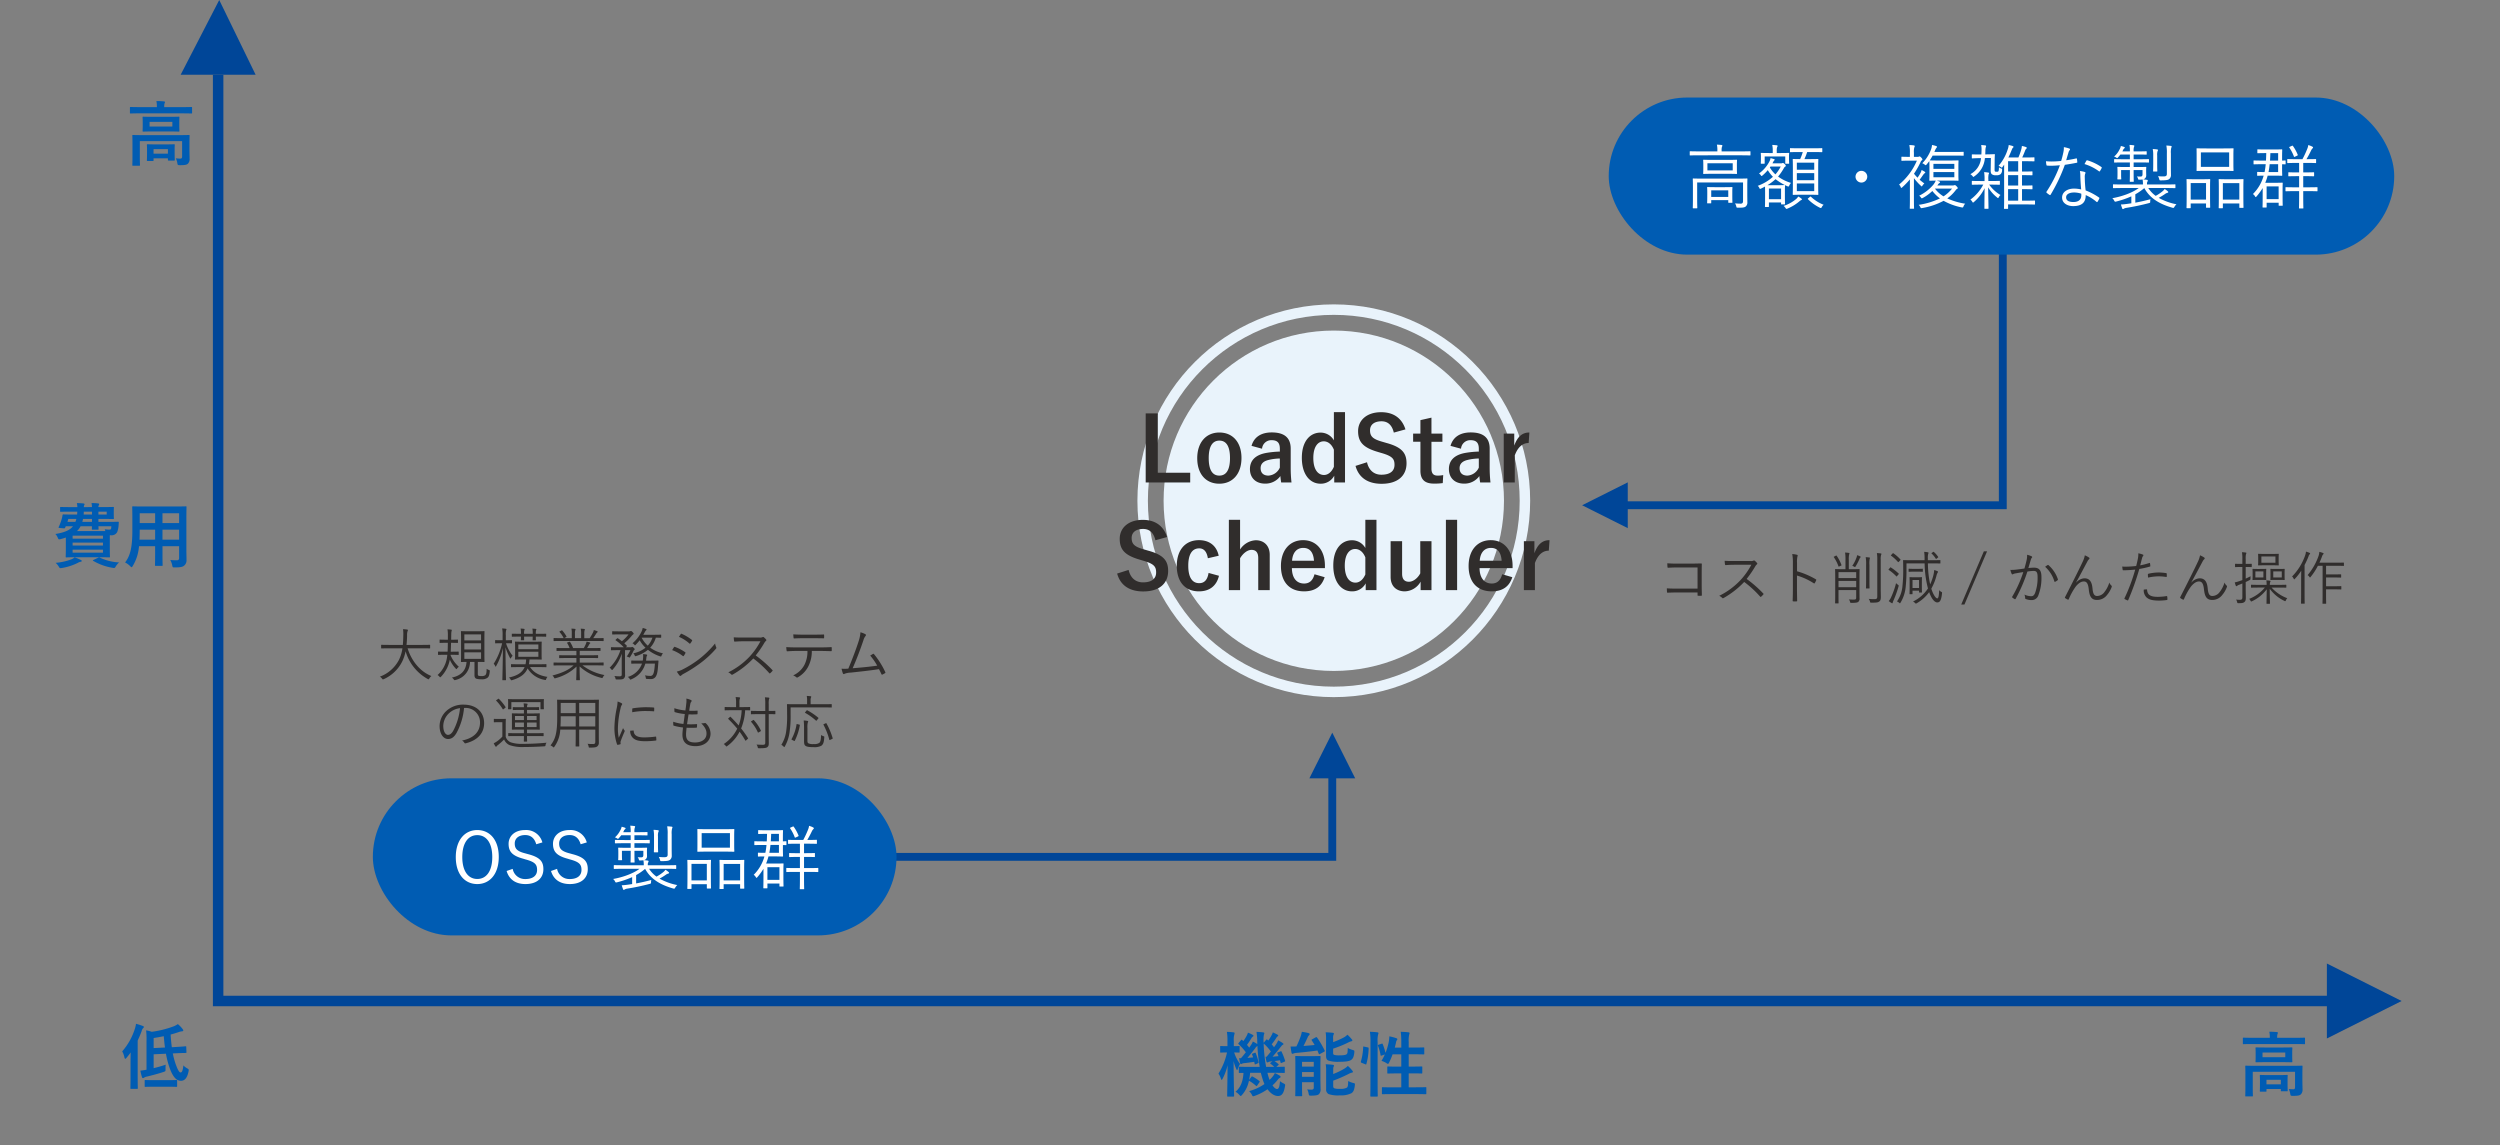 <svg xmlns="http://www.w3.org/2000/svg" xmlns:xlink="http://www.w3.org/1999/xlink" width="954.798" height="437.417" viewBox="0 0 954.798 437.417">
  <rect x="0" y="0" width="954.798" height="437.417" fill="#808080" stroke="none"/>
  <defs>
    <clipPath id="clip-path">
      <rect id="長方形_164" data-name="長方形 164" width="954.798" height="400.167" fill="none"/>
    </clipPath>
  </defs>
  <g id="グループ_86" data-name="グループ 86" transform="translate(-482.601 -3254.751)">
    <path id="パス_132" data-name="パス 132" d="M36.509-42.385V311.369H853.043" transform="translate(529.403 3325.68)" fill="none" stroke="#004698" stroke-miterlimit="10" stroke-width="4"/>
    <path id="パス_144" data-name="パス 144" d="M24.408-6.318c0-1.971.054-2.916.054-3.078,0-.27-.027-.3-.3-.3-.189,0-1.08.054-3.645.054H6.534c-2.565,0-3.456-.054-3.645-.054-.27,0-.3.027-.3.3,0,.162.054.972.054,2.862V-1.3c0,2.079-.054,2.889-.054,3.051,0,.27.027.3.3.3H5.211c.27,0,.3-.027.3-.3C5.508,1.62,5.454.7,5.454-1.3V-7.344H21.6v5.913c0,.567-.243.756-.675.756A15.05,15.05,0,0,1,19.2-.783,6.284,6.284,0,0,1,19.764,1c.135.783.162.837,1,.837,1.944,0,2.565-.135,3.051-.567a2.485,2.485,0,0,0,.648-1.944c0-.837-.054-1.971-.054-3.429ZM10.287-16.632c-2.457,0-3.321-.054-3.483-.054-.27,0-.3.027-.3.3,0,.189.054.594.054,1.755v1.647c0,1.107-.054,1.539-.054,1.7,0,.27.027.3.3.3.162,0,1.026-.054,3.483-.054h6.507c2.457,0,3.321.054,3.483.054.27,0,.3-.027.3-.3,0-.162-.054-.594-.054-1.7v-1.647c0-1.161.054-1.566.054-1.755,0-.27-.027-.3-.3-.3-.162,0-1.026.054-3.483.054Zm7.587,3.7H9.18v-1.782h8.694Zm3.807-5.022c2.43,0,3.267.054,3.429.054.27,0,.3-.027.3-.3v-1.89c0-.27-.027-.3-.3-.3-.162,0-1,.054-3.429.054H14.769v-.081a5.369,5.369,0,0,1,.108-1.3,1.621,1.621,0,0,0,.189-.54c0-.135-.162-.243-.432-.27-.918-.081-1.863-.135-2.862-.135a9.252,9.252,0,0,1,.189,2.241v.081H5.4c-2.43,0-3.267-.054-3.429-.054-.27,0-.3.027-.3.3v1.89c0,.27.027.3.3.3.162,0,1-.054,3.429-.054ZM10.395.243c.27,0,.3-.027.3-.3V-.783h5.481v.567c0,.27.027.3.324.3h2c.27,0,.3-.027.3-.3,0-.162-.054-.594-.054-3.024V-4.428c0-.783.054-1.269.054-1.431,0-.27-.027-.3-.3-.3-.189,0-.891.054-2.916.054H11.367c-2.052,0-2.754-.054-2.916-.054-.27,0-.3.027-.3.3,0,.162.054.675.054,1.7v1c0,2.484-.054,2.916-.054,3.1,0,.27.027.3.3.3Zm.3-4.536h5.481v1.728H10.692Z" transform="translate(530.551 3316)" fill="#005cb3"/>
    <g id="グループ_75" data-name="グループ 75" transform="translate(482.601 3292)">
      <path id="パス_140" data-name="パス 140" d="M24.408-6.318c0-1.971.054-2.916.054-3.078,0-.27-.027-.3-.3-.3-.189,0-1.08.054-3.645.054H6.534c-2.565,0-3.456-.054-3.645-.054-.27,0-.3.027-.3.3,0,.162.054.972.054,2.862V-1.3c0,2.079-.054,2.889-.054,3.051,0,.27.027.3.3.3H5.211c.27,0,.3-.027.3-.3C5.508,1.62,5.454.7,5.454-1.3V-7.344H21.6v5.913c0,.567-.243.756-.675.756A15.05,15.05,0,0,1,19.2-.783,6.284,6.284,0,0,1,19.764,1c.135.783.162.837,1,.837,1.944,0,2.565-.135,3.051-.567a2.485,2.485,0,0,0,.648-1.944c0-.837-.054-1.971-.054-3.429ZM10.287-16.632c-2.457,0-3.321-.054-3.483-.054-.27,0-.3.027-.3.3,0,.189.054.594.054,1.755v1.647c0,1.107-.054,1.539-.054,1.7,0,.27.027.3.3.3.162,0,1.026-.054,3.483-.054h6.507c2.457,0,3.321.054,3.483.054.27,0,.3-.027.3-.3,0-.162-.054-.594-.054-1.7v-1.647c0-1.161.054-1.566.054-1.755,0-.27-.027-.3-.3-.3-.162,0-1.026.054-3.483.054Zm7.587,3.7H9.18v-1.782h8.694Zm3.807-5.022c2.43,0,3.267.054,3.429.054.27,0,.3-.027.3-.3v-1.89c0-.27-.027-.3-.3-.3-.162,0-1,.054-3.429.054H14.769v-.081a5.369,5.369,0,0,1,.108-1.3,1.621,1.621,0,0,0,.189-.54c0-.135-.162-.243-.432-.27-.918-.081-1.863-.135-2.862-.135a9.252,9.252,0,0,1,.189,2.241v.081H5.4c-2.43,0-3.267-.054-3.429-.054-.27,0-.3.027-.3.3v1.89c0,.27.027.3.3.3.162,0,1-.054,3.429-.054ZM10.395.243c.27,0,.3-.027.3-.3V-.783h5.481v.567c0,.27.027.3.324.3h2c.27,0,.3-.027.3-.3,0-.162-.054-.594-.054-3.024V-4.428c0-.783.054-1.269.054-1.431,0-.27-.027-.3-.3-.3-.189,0-.891.054-2.916.054H11.367c-2.052,0-2.754-.054-2.916-.054-.27,0-.3.027-.3.3,0,.162.054.675.054,1.7v1c0,2.484-.054,2.916-.054,3.1,0,.27.027.3.3.3Zm.3-4.536h5.481v1.728H10.692Z" transform="translate(854.918 379.446)" fill="#005cb3"/>
      <path id="パス_142" data-name="パス 142" d="M21.546-11.448c2.322-.108,3.159-.081,3.429-.108.3-.027.324-.054.3-.324l-.081-1.89c0-.3-.027-.351-.324-.324s-1.053.108-3.375.243l-1.809.108c-.189-1.431-.351-3.024-.459-4.833,1.107-.3,2.16-.621,3.24-1a5.258,5.258,0,0,1,1.161-.243c.27-.027.432-.135.432-.324a.676.676,0,0,0-.216-.486,10.594,10.594,0,0,0-1.863-1.944,8.76,8.76,0,0,1-1.539.837,38.92,38.92,0,0,1-8.424,2.106,11,11,0,0,0-2.16-.54,26.742,26.742,0,0,1,.162,3.888V-5.157a19.938,19.938,0,0,1-2.349.351A20.073,20.073,0,0,0,8.289-2.3c.081.216.189.351.351.351a.568.568,0,0,0,.405-.135,2.262,2.262,0,0,1,.918-.4c2-.459,4.4-1.107,6.561-1.809.783-.27.783-.324.756-1.134a9.666,9.666,0,0,1,.081-1.647c-1.7.567-3.213,1-4.617,1.323v-5.292l4.7-.216a34.465,34.465,0,0,0,1.134,4.644c1.242,3.78,2.619,5.7,4.59,5.7,1.269,0,2.349-.864,2.889-3.51.162-.837.162-.864-.594-1.3a4.954,4.954,0,0,1-1.35-1.08c-.243,1.917-.513,2.7-1.08,2.7-.486,0-1.026-.783-1.944-3.375a28.465,28.465,0,0,1-1.026-3.888Zm-8.8-5.805c1.35-.216,2.619-.432,3.861-.7.135,1.512.27,2.97.459,4.32l-4.32.216ZM3.915-2.241c0,2.646-.054,3.942-.054,4.1,0,.27.027.3.27.3H6.4c.27,0,.3-.027.3-.3,0-.135-.054-1.458-.054-4.1v-14.04c.54-1.161,1.053-2.349,1.512-3.618a2.6,2.6,0,0,1,.54-1.107c.216-.162.3-.27.3-.459,0-.216-.135-.3-.432-.405a20.462,20.462,0,0,0-2.565-.81,9.13,9.13,0,0,1-.432,1.89A23.94,23.94,0,0,1,.729-12.15,7.536,7.536,0,0,1,1.593-9.8c.108.351.189.486.3.486s.243-.108.459-.351c.567-.675,1.107-1.35,1.62-2.079-.027,1.188-.054,2.376-.054,3.348ZM18.09,1.35c2.349,0,3.132.054,3.294.054.3,0,.324-.027.324-.324v-2c0-.27-.027-.3-.324-.3-.162,0-.945.054-3.294.054H12.906c-2.349,0-3.159-.054-3.321-.054-.243,0-.27.027-.27.3v2c0,.3.027.324.27.324.162,0,.972-.054,3.321-.054Z" transform="translate(45.938 376.446)" fill="#005cb3"/>
      <path id="パス_143" data-name="パス 143" d="M12.042-21.141a1.608,1.608,0,0,1,.108-.675c.054-.162.162-.3.162-.432,0-.162-.216-.27-.486-.3-.783-.081-1.458-.108-2.457-.135a8.564,8.564,0,0,1,.189,1.539H6.912c-2.592,0-3.483-.054-3.645-.054-.27,0-.3.027-.3.3v1.269c0,.243.027.27.3.27.162,0,1.053-.054,3.645-.054H9.531c-.027.405-.027.756-.081,1.107H7.884c-2.619,0-3.51-.054-3.672-.054-.243,0-.3.081-.324.378a11.117,11.117,0,0,1-.324,1.431,18.073,18.073,0,0,1-1.134,3c-.108.243-.081.324.324.378l1.62.135c.351.027.432-.054.54-.3l.216-.486H7.884c-1.188,1.485-3.267,2.4-6.723,2.943A4.175,4.175,0,0,1,2.052-9.5c.324.756.378.756,1.188.567.675-.189,1.323-.378,1.917-.594V-5.1c0,1.809-.054,2.673-.054,2.862,0,.27.027.3.3.3C5.562-1.944,6.831-2,9.315-2h8.451c2.484,0,3.753.054,3.942.054.27,0,.3-.027.3-.3,0-.162-.054-.891-.054-2.592v-5.562H22.3a2.409,2.409,0,0,0,2.43-1.134,7.741,7.741,0,0,0,.567-2.592c.054-.378.054-.675.081-1.107.027-.216-.027-.324-.3-.324-.162,0-1.08.054-3.7.054H17.6v-1.134h1.242c2.808,0,4.185.054,4.347.054.3,0,.324-.027.324-.3,0-.135-.054-.54-.054-1.539v-.972c0-.945.054-1.35.054-1.512,0-.27-.027-.3-.324-.3-.162,0-1.539.054-4.347.054H17.6a1.263,1.263,0,0,1,.135-.675,1.463,1.463,0,0,0,.162-.432c0-.162-.162-.27-.432-.3a23.9,23.9,0,0,0-2.511-.135,8.564,8.564,0,0,1,.189,1.539ZM9.4-11.988a6.426,6.426,0,0,0,1.377-1.836H15.12c0,.567-.027.891-.027,1,0,.27.027.3.324.3h1.944c.27,0,.3-.027.3-.3,0-.081-.027-.405-.054-1h4.941a6.837,6.837,0,0,1-.108.864c-.081.324-.243.4-.7.4a11.168,11.168,0,0,1-1.728-.135c.081.189.162.459.243.7Zm9.936,1.755V-9.1H7.749v-1.134Zm0,6.48H7.749V-4.887H19.332ZM7.749-6.48V-7.587H19.332V-6.48Zm3.7-9.018c.108-.351.189-.729.27-1.134h3.429V-15.5Zm9.315-3.915v1.107H17.6v-1.107Zm-8.8,1.107c.027-.351.054-.729.054-1.107h3.132v1.107ZM5.778-15.5,6.1-16.632H9.18A6.983,6.983,0,0,1,8.8-15.5ZM15.768-1c-.351.162-.378.216-.108.405a21.341,21.341,0,0,0,7.263,2.619,3.765,3.765,0,0,0,.648.081c.27,0,.378-.108.594-.486A7.056,7.056,0,0,1,25.488-.027a18.758,18.758,0,0,1-7.344-1.836c-.243-.135-.3-.108-.648.054ZM8.505-1.944a4.056,4.056,0,0,1-1.134.7A21.491,21.491,0,0,1,1.269.135,6.158,6.158,0,0,1,2.457,1.593c.3.459.351.567.648.567.108,0,.324-.027.567-.054A21.089,21.089,0,0,0,9.747.135a3.012,3.012,0,0,1,1.08-.4c.27-.027.405-.162.405-.324,0-.189-.108-.243-.378-.378A14.4,14.4,0,0,0,8.505-1.944ZM51.192-16.686c0-2.808.054-4.266.054-4.428,0-.3-.027-.324-.3-.324-.189,0-1.107.054-3.726.054H34.533c-2.592,0-3.537-.054-3.7-.054-.3,0-.324.027-.324.324,0,.162.054,1.62.054,4.428v4.428c0,6.507-.81,9.72-2.781,12.258A7.081,7.081,0,0,1,29.7,1.377c.3.3.432.432.567.432s.27-.162.486-.54A16.976,16.976,0,0,0,33.1-6.21h6.156V-3c0,2.619-.054,3.807-.054,4,0,.27.027.3.3.3h2.322c.27,0,.3-.027.3-.3,0-.162-.054-1.377-.054-4V-6.21h6.345v4.482c0,.621-.243.891-.864.891-.891,0-1.4-.027-2.511-.108a6.95,6.95,0,0,1,.756,2.052c.162.783.162.783,1,.783,2.241,0,3.051-.243,3.564-.7A2.583,2.583,0,0,0,51.246-1c0-1.107-.054-2.484-.054-3.726ZM42.066-8.721v-3.807h6.345v3.807Zm6.345-10.071v3.753H42.066v-3.753ZM33.291-8.721c.054-1.053.081-2.214.081-3.51v-.3h5.886v3.807Zm.081-6.318v-3.753h5.886v3.753Z" transform="translate(19.987 177.571)" fill="#005cb3"/>
      <rect id="長方形_163" data-name="長方形 163" width="954.798" height="400.167" fill="none"/>
    </g>
    <g id="グループ_76" data-name="グループ 76" transform="translate(482.601 3292)" clip-path="url(#clip-path)">
      <path id="パス_141" data-name="パス 141" d="M19.224-6.966H21.87c2.619,0,3.51.054,3.672.054.3,0,.324-.027.324-.3V-8.991c0-.27-.027-.3-.324-.3-.162,0-.918.054-2.916.054l.729-.621c.108-.081.189-.162.189-.243s-.054-.162-.189-.27a13.188,13.188,0,0,0-1.4-1.08l2.079-.3.216.783c.054.3.108.324.459.189l.972-.405c.3-.135.378-.162.3-.4a23.689,23.689,0,0,0-1.3-3.375c-.135-.27-.162-.324-.486-.189L23.3-14.8c-.351.135-.378.162-.27.432l.459,1.026c-.783.081-1.566.162-2.295.216.972-1.08,2.079-2.376,3.024-3.618.432-.513.594-.783.837-.891.216-.081.3-.162.3-.324,0-.108-.054-.216-.243-.351a12.409,12.409,0,0,0-1.782-1.053,7.875,7.875,0,0,1-.675,1.35c-.27.405-.567.837-.891,1.269-.27-.351-.567-.729-.891-1.107a25.631,25.631,0,0,0,1.809-2.538,1.3,1.3,0,0,1,.432-.486c.135-.081.243-.162.243-.3s-.054-.216-.27-.351A18.222,18.222,0,0,0,21.3-22.41a5.329,5.329,0,0,1-.432,1.026,14.161,14.161,0,0,1-1.323,2.106l-.324-.324c-.216-.189-.216-.216-.459.027l-.972,1.161v-.108a11.12,11.12,0,0,1,.108-3.051,1.257,1.257,0,0,0,.162-.54c0-.162-.216-.27-.486-.3a24.34,24.34,0,0,0-2.511-.189,28.542,28.542,0,0,1,.3,4.158v.486a17.378,17.378,0,0,0-1.7-.972,4.964,4.964,0,0,1-.513,1.08l-.864,1.269c-.27-.351-.54-.7-.864-1.053A25.5,25.5,0,0,0,13.2-20.3a1.605,1.605,0,0,1,.459-.486c.135-.081.243-.162.243-.3s-.054-.243-.243-.351A11.837,11.837,0,0,0,11.8-22.3a6.25,6.25,0,0,1-.4,1.026,17.082,17.082,0,0,1-1.35,2.187l-.432-.4c-.216-.189-.3-.162-.459.054l-.891,1.026c-.108.135-.162.216-.162.3a.327.327,0,0,0,.162.243,21.525,21.525,0,0,1,2.727,3.051c-.621.783-1.242,1.566-1.863,2.268a6.588,6.588,0,0,1-.7-.027c.108.621.243,1.35.378,1.917.054.216.189.351.351.351a.72.72,0,0,0,.351-.135,2.561,2.561,0,0,1,.864-.216c1.269-.135,2.484-.3,3.834-.513l.135.729c.054.3.108.324.432.189l.783-.351c.3-.135.351-.162.27-.459A20.411,20.411,0,0,0,14.8-14.418c-.108-.27-.162-.3-.432-.189l-.7.27c-.324.135-.378.135-.27.432a9.558,9.558,0,0,1,.378,1.053l-2.187.189c.864-.972,2.025-2.43,2.97-3.672a2.431,2.431,0,0,1,.864-.891,62.952,62.952,0,0,0,.864,7.992H12.312c-2.646,0-3.537-.054-3.7-.054-.27,0-.3.027-.3.3v1.782c0,.27.027.3.3.3.108,0,.513-.027,1.485-.027C9.882-3.456,8.883-1.269,7.047.27A5.293,5.293,0,0,1,8.451,1.4c.3.324.459.486.594.486s.27-.162.54-.459a11.644,11.644,0,0,0,2.592-5.373,14.26,14.26,0,0,1,2.646,1.89q.162.162.243.162c.108,0,.189-.081.3-.27l.81-1.188c.162-.216.189-.324-.027-.486a17.108,17.108,0,0,0-2.538-1.674c-.27-.135-.378-.081-.54.135l-.837,1.134a24.359,24.359,0,0,0,.4-2.727h4.1a21.09,21.09,0,0,0,.567,2.079,13.394,13.394,0,0,0,.81,2.214,19,19,0,0,1-5.859,2.7,5.239,5.239,0,0,1,1.026,1.35c.216.459.324.621.54.621a2.837,2.837,0,0,0,.648-.189A20.34,20.34,0,0,0,19.278-.7c1.188,1.647,2.646,2.592,4,2.592,1.431,0,2.214-1.026,2.646-3.618.162-.837.162-.837-.621-1.242a6.774,6.774,0,0,1-1.269-.81c-.162,2.268-.513,3-1.134,3-.459,0-1.107-.486-1.728-1.4a16.863,16.863,0,0,0,2.025-2.16,2.406,2.406,0,0,1,.783-.7c.189-.108.3-.216.3-.378,0-.135-.054-.216-.27-.405a11.849,11.849,0,0,0-1.944-1.053A6.062,6.062,0,0,1,21.3-5.616a11.487,11.487,0,0,1-1.242,1.35,15.126,15.126,0,0,1-.594-1.863Zm-.7-6.156a12.3,12.3,0,0,0,.351,1.836c.054.216.162.351.324.351a.992.992,0,0,0,.432-.135,2.161,2.161,0,0,1,.81-.216l.729-.081-.621.459c-.189.135-.27.216-.27.3,0,.054.081.135.216.243a10.369,10.369,0,0,1,1.35,1.134h-3.1a58.116,58.116,0,0,1-.945-8.937,18.444,18.444,0,0,1,2.754,3.078c-.567.729-1.134,1.4-1.647,2ZM6.21,2.106c.27,0,.3-.027.3-.3,0-.432-.162-6.1-.189-13.23a17.148,17.148,0,0,0,1,2.943q.2.486.324.486c.108,0,.189-.162.27-.459a11.1,11.1,0,0,1,.864-1.89,15.036,15.036,0,0,1-2.241-4.4c1.215.027,1.62.054,1.782.054.27,0,.3-.027.3-.3v-1.944c0-.243-.027-.27-.3-.27-.162,0-.594.054-1.917.054v-1.917a7.243,7.243,0,0,1,.189-2.511,1.746,1.746,0,0,0,.108-.54c0-.162-.135-.27-.405-.3A22.724,22.724,0,0,0,3.753-22.6a18.683,18.683,0,0,1,.216,3.564v1.89H3.78c-1.674,0-2.16-.054-2.322-.054-.243,0-.27.027-.27.27v1.944c0,.27.027.3.27.3.162,0,.648-.054,2.295-.054h.054A24.849,24.849,0,0,1,.54-6.669,7.46,7.46,0,0,1,1.485-4.7c.108.3.189.432.27.432.108,0,.216-.162.378-.459a21.86,21.86,0,0,0,1.89-5.13C3.969-3.645,3.861,1.4,3.861,1.809c0,.27.027.3.27.3ZM39.474-9.477c0-2.268.054-3.456.054-3.618,0-.27-.027-.3-.3-.3-.162,0-.837.054-2.835.054H33.021c-2,0-2.673-.054-2.862-.054-.27,0-.3.027-.3.3,0,.189.054,1.188.054,3.375v8.1c0,2.187-.054,3.132-.054,3.321,0,.243.027.27.3.27h2.052c.27,0,.3-.027.3-.27,0-.162-.054-1.188-.054-3.321V-3.375h4.482V-1.35c0,.594-.243.81-.891.81a10.65,10.65,0,0,1-1.62-.108,5.5,5.5,0,0,1,.54,1.593c.162.81.162.81,1,.81,2.025-.027,2.538-.216,2.97-.594a2.669,2.669,0,0,0,.594-2.133c0-.837-.054-2.3-.054-3.672Zm-2.538-1.674v1.809H32.454v-1.809Zm-4.482,5.7V-7.263h4.482v1.809ZM44.361-3.969a56.7,56.7,0,0,0,5.886-2.565,4.105,4.105,0,0,1,1.215-.486c.243-.027.432-.162.432-.324,0-.135-.081-.27-.27-.513A14.34,14.34,0,0,0,49.95-9.612a6.669,6.669,0,0,1-1.458,1.134,25.5,25.5,0,0,1-4.131,1.971V-7.8c0-1.053.027-1.215.135-1.431a1.041,1.041,0,0,0,.162-.486c0-.189-.162-.27-.459-.324-.891-.108-1.836-.162-2.7-.189a14.214,14.214,0,0,1,.162,2.619v6.8a1.95,1.95,0,0,0,.945,1.971,11.105,11.105,0,0,0,4.266.486A8.921,8.921,0,0,0,51.354.81c.756-.54,1.08-1.323,1.269-3,.081-.7.081-.729-.594-.891a7.883,7.883,0,0,1-1.944-.756c-.054,1.458-.054,2.079-.459,2.511a4.937,4.937,0,0,1-2.619.486,6.989,6.989,0,0,1-2.16-.189c-.4-.189-.486-.4-.486-.918Zm-.027-16.038a3.575,3.575,0,0,1,.135-1.485.941.941,0,0,0,.162-.459c0-.162-.162-.27-.459-.3-.891-.108-1.836-.162-2.7-.189a14.533,14.533,0,0,1,.162,2.646v6.4c0,1,.3,1.512.918,1.755a11.679,11.679,0,0,0,4.131.459c2.214,0,3.753-.162,4.509-.7.756-.513,1.053-1.269,1.242-2.889.027-.729.027-.729-.621-.918a8.43,8.43,0,0,1-1.89-.783c-.054,1.485-.054,2.025-.378,2.349-.324.351-1.269.486-2.7.486a7.72,7.72,0,0,1-2.052-.162c-.378-.135-.459-.324-.459-.81V-16.2a42.059,42.059,0,0,0,5.724-2.322,5.133,5.133,0,0,1,1.242-.486c.216-.054.378-.162.378-.324a.638.638,0,0,0-.243-.459,13.779,13.779,0,0,0-1.647-1.728A6.075,6.075,0,0,1,48.3-20.412a32.375,32.375,0,0,1-3.969,1.728Zm-7.965.216c-.3.135-.351.216-.189.459.378.567.729,1.134,1.08,1.728-1.35.162-2.781.27-4.239.378.54-1.026,1.134-2.3,1.566-3.24a2.153,2.153,0,0,1,.486-.783.68.68,0,0,0,.3-.486c0-.189-.135-.3-.432-.4a16.763,16.763,0,0,0-2.565-.486,10.656,10.656,0,0,1-.486,1.836,33.346,33.346,0,0,1-1.593,3.753c-.7.027-1.512.027-2.214.027.081.783.216,1.62.351,2.349.081.324.189.432.351.432a1,1,0,0,0,.405-.108,3.366,3.366,0,0,1,1.08-.243c2.727-.243,5.535-.54,8.073-.918l.486,1.188c.135.3.216.324.513.135l1.539-.837c.3-.162.324-.27.189-.54a34.343,34.343,0,0,0-2.835-4.833c-.162-.216-.27-.3-.567-.135Zm25.38,2.079c-.351.108-.378.162-.27.459a18.465,18.465,0,0,1,.972,3.51c.054.3.135.3.486.162l1.134-.4A17.435,17.435,0,0,1,62.8-11.529a7.7,7.7,0,0,1,1.944.891,1.32,1.32,0,0,0,.513.27c.162,0,.27-.162.486-.567a29.782,29.782,0,0,0,1.3-3.1h3.321v4.7h-1.62c-2.43,0-3.24-.054-3.429-.054-.27,0-.3.027-.3.3v2.106c0,.27.027.3.3.3.189,0,1-.054,3.429-.054h1.62v5.319h-3.4c-2.646,0-3.564-.054-3.7-.054-.27,0-.3.027-.3.3V.891c0,.3.027.324.3.324.135,0,1.053-.054,3.7-.054h8.964c2.646,0,3.537.054,3.7.054.27,0,.3-.027.3-.324V-1.188c0-.27-.027-.3-.3-.3-.162,0-1.053.054-3.7.054H73.2V-6.75h1.458c2.43,0,3.267.054,3.429.054.27,0,.3-.027.3-.3V-9.1c0-.27-.027-.3-.3-.3-.162,0-1,.054-3.429.054H73.2v-4.7h2.268c2.4,0,3.213.054,3.375.054.27,0,.3-.027.3-.3v-2.079c0-.27-.027-.3-.3-.3-.162,0-.972.054-3.375.054H73.2V-18.63a11,11,0,0,1,.189-3,1.981,1.981,0,0,0,.135-.54c0-.135-.162-.243-.432-.27-.918-.108-1.917-.162-2.943-.189a28.464,28.464,0,0,1,.216,4.077V-16.6H67.878q.284-1.053.486-2.025a1.943,1.943,0,0,1,.324-.837.49.49,0,0,0,.162-.378c0-.135-.108-.243-.459-.378A20.71,20.71,0,0,0,65.8-20.9a14.736,14.736,0,0,1-.189,1.944,23.993,23.993,0,0,1-1.269,4.374A26.443,26.443,0,0,0,63.288-17.9c-.108-.243-.189-.27-.486-.162ZM58.59-2.916c0,3.024-.054,4.563-.054,4.7,0,.3.027.324.3.324h2.241c.27,0,.3-.027.3-.324,0-.135-.054-1.674-.054-4.725V-18.63a10.712,10.712,0,0,1,.189-3,1.211,1.211,0,0,0,.135-.513c0-.135-.162-.27-.432-.3-.891-.108-1.809-.162-2.835-.189a24.8,24.8,0,0,1,.216,4.077Zm-2.349-14.04c-.378-.081-.432-.108-.432.162a22.423,22.423,0,0,1-.864,5.481c-.081.27-.054.4.3.54l1.35.54c.3.108.351.162.432-.108a23.559,23.559,0,0,0,.864-5.913c.027-.3-.027-.351-.378-.432Z" transform="translate(464.815 379.446)" fill="#005cb3"/>
    </g>
    <path id="パス_150" data-name="パス 150" d="M15.928-4.224H7.942c-1.408,0-2.618-.022-3.74-.11a13.157,13.157,0,0,0,.066,1.408c.022.22.066.286.242.264,1.034-.044,2.178-.088,3.432-.088h7.986v.968c0,.264.044.286.308.286a8.81,8.81,0,0,0,1.078,0c.22,0,.264-.044.264-.264-.022-.9-.066-2.4-.066-3.718v-4.774c0-1.122.022-2.222.044-3.256.022-.264-.066-.33-.352-.33-1.21.022-2.486.066-3.7.066H7.92c-1.3,0-2.244-.022-3.542-.132,0,.418.022,1.056.066,1.43.022.22.088.286.308.286.924-.066,1.892-.11,3.19-.11h7.986ZM29.7-14.762c-1.364,0-2.332,0-3.41-.088a8.52,8.52,0,0,0,.132,1.408c.044.176.066.242.264.242.99-.066,1.936-.132,3.168-.132h6.622a27.655,27.655,0,0,1-4.18,5.9,28.445,28.445,0,0,1-8.1,5.962,3.763,3.763,0,0,1,1.144.792c.176.2.308.176.55.044a33.635,33.635,0,0,0,7.854-6.138A40.2,40.2,0,0,1,39.82-1.188c.154.176.242.176.4.044a8.969,8.969,0,0,0,.792-.792c.176-.22.176-.286-.022-.462A45.061,45.061,0,0,0,34.672-7.92a39.966,39.966,0,0,0,3.256-4.73,2.905,2.905,0,0,1,.638-.814c.2-.176.242-.33.11-.506a5.827,5.827,0,0,0-.9-.9.377.377,0,0,0-.44-.066,2.3,2.3,0,0,1-1.254.176Zm24.222.726a9.187,9.187,0,0,1,.154-2.442c.11-.33.2-.572-.154-.66a9.079,9.079,0,0,0-1.826-.286,18.611,18.611,0,0,1,.242,3.52v9.79c0,1.342-.022,3.058-.088,4.466,0,.242.066.308.308.308a9.543,9.543,0,0,0,1.122,0c.242,0,.308-.066.286-.286-.022-1.43-.066-3.146-.066-4.488v-5.1A24.407,24.407,0,0,1,60.3-6.27c.2.132.286.088.418-.088a7.039,7.039,0,0,0,.528-1.078c.066-.154.022-.264-.154-.352a31.029,31.029,0,0,0-7.172-3.058Zm19.778,2.4V-15.07a9.136,9.136,0,0,1,.11-2.156,1.12,1.12,0,0,0,.132-.462c0-.088-.088-.154-.264-.176A11.834,11.834,0,0,0,72.27-18a16.741,16.741,0,0,1,.154,2.926v3.432H71.3c-1.892,0-2.53-.044-2.64-.044-.176,0-.2.022-.2.176,0,.132.044.9.044,2.9v7c0,2-.044,2.75-.044,2.86,0,.154.022.176.2.176h.968c.132,0,.154-.022.154-.176,0-.11-.022-.924-.022-2.86V-3.674h6.754v2.9c0,.594-.176.748-.946.748-.726,0-1.166-.022-1.826-.066a2.45,2.45,0,0,1,.418.9c.11.418.132.418.55.418,1.672,0,2.266-.132,2.6-.374a1.642,1.642,0,0,0,.484-1.452c0-.594-.022-1.76-.022-2.926V-8.47c0-2,.044-2.9.044-3.036,0-.154-.022-.176-.176-.176-.132,0-.77.044-2.662.044Zm2.816,6.864H69.762V-7.15h6.754Zm0-3.476H69.762v-2.266h6.754Zm8.052,6.974c0,.9-.286,1.078-1.122,1.078a16.061,16.061,0,0,1-2.134-.11,3.169,3.169,0,0,1,.462.99c.11.44.11.462.55.462,2.046,0,2.464-.088,2.97-.418.484-.352.638-.814.638-1.738,0-.858-.044-2.112-.044-3.322V-15.158a5.657,5.657,0,0,1,.132-1.892,1.025,1.025,0,0,0,.132-.44c0-.088-.11-.154-.286-.176a13.667,13.667,0,0,0-1.452-.132,14.175,14.175,0,0,1,.154,2.684ZM80.3-7.282c0,1.914-.044,2.706-.044,2.838,0,.154.022.176.176.176h1.012c.154,0,.176-.022.176-.176,0-.132-.044-.924-.044-2.838v-6.006a9.886,9.886,0,0,1,.088-2.266,1.207,1.207,0,0,0,.11-.374c0-.11-.066-.154-.22-.176a13.336,13.336,0,0,0-1.408-.132,15.068,15.068,0,0,1,.154,2.992Zm-2.068-9.042c0-.066-.066-.154-.22-.22a6.214,6.214,0,0,0-1.144-.44,4.114,4.114,0,0,1-.242.924,13.739,13.739,0,0,1-1.606,3.146,3.264,3.264,0,0,1,.7.308c.154.088.242.154.308.154.11,0,.154-.088.286-.286a21.445,21.445,0,0,0,1.5-2.926,1.243,1.243,0,0,1,.264-.418A.333.333,0,0,0,78.232-16.324ZM68.178-16.5c-.264.132-.286.154-.176.308A14.772,14.772,0,0,1,69.74-12.76c.066.2.132.154.374.044l.572-.264c.22-.11.264-.132.2-.286a15.06,15.06,0,0,0-1.826-3.5c-.11-.132-.132-.132-.33-.022ZM105.4-13.86c2.244,0,2.992.044,3.1.044.154,0,.176-.022.176-.176v-.946c0-.154-.022-.176-.176-.176-.11,0-.858.044-3.1.044h-1.518v-.814a5.108,5.108,0,0,1,.132-1.562,1.813,1.813,0,0,0,.132-.418c0-.11-.088-.2-.308-.242a8.61,8.61,0,0,0-1.364-.154,16.764,16.764,0,0,1,.154,2.728v.462H97.746c-2.244,0-3.014-.044-3.146-.044-.154,0-.176.022-.176.176,0,.132.044.968.044,3.036A55.845,55.845,0,0,1,94.2-5.368,12.237,12.237,0,0,1,92.092.682a2.58,2.58,0,0,1,.836.506c.154.132.22.2.286.2s.132-.088.242-.264A14.054,14.054,0,0,0,95.414-4.84a63.009,63.009,0,0,0,.308-7.062V-13.86h6.93a39.651,39.651,0,0,0,1.276,9.57A14.1,14.1,0,0,1,98.23.7a3.641,3.641,0,0,1,.748.55c.154.176.242.242.352.242a.72.72,0,0,0,.352-.154,15.241,15.241,0,0,0,4.708-4.224c.968,2.794,2.178,3.938,3.08,3.938,1.012,0,1.54-.77,1.826-3.454.044-.418.044-.418-.33-.616a2.147,2.147,0,0,1-.748-.638c-.11,1.848-.2,3.168-.748,3.168-.44,0-1.452-1.122-2.266-3.718A20.727,20.727,0,0,0,107.14-9a4.99,4.99,0,0,1,.44-1.254.64.64,0,0,0,.176-.374c0-.132-.088-.2-.286-.286a7.958,7.958,0,0,0-1.166-.4,10.741,10.741,0,0,1-.352,2.156,19.2,19.2,0,0,1-1.188,3.3,39.679,39.679,0,0,1-.858-8.008ZM101.6-7.04c0-.858.044-1.276.044-1.386,0-.154-.022-.176-.2-.176-.11,0-.44.044-1.54.044H98.6c-1.1,0-1.408-.044-1.54-.044-.154,0-.176.022-.176.176,0,.11.044.572.044,1.782v1.3c0,2.53-.044,2.948-.044,3.08,0,.154.022.176.176.176h.792c.154,0,.176-.022.176-.176V-3.432h2.486V-2.9c0,.154.022.176.176.176h.748c.176,0,.2-.022.2-.176,0-.11-.044-.484-.044-2.838Zm-1.078,2.574H98.032V-7.524h2.486Zm-7.832-.572c.088-.418.088-.418-.264-.682a6,6,0,0,1-.682-.594A30.442,30.442,0,0,1,89.87-.968a6.09,6.09,0,0,1-.924,1.5,8.957,8.957,0,0,0,1.034.726.582.582,0,0,0,.286.11c.11,0,.176-.11.2-.242a5,5,0,0,1,.374-.99A40.674,40.674,0,0,0,92.686-5.038Zm9.284-6.6c0-.154-.022-.176-.176-.176-.11,0-.506.044-1.782.044H98.494c-1.276,0-1.65-.044-1.76-.044-.176,0-.2.022-.2.176v.814c0,.154.022.176.2.176.11,0,.484-.044,1.76-.044h1.518c1.276,0,1.672.044,1.782.044.154,0,.176-.022.176-.176ZM89.012-11.7c-.2.242-.2.264-.044.352a17.078,17.078,0,0,1,2.86,2.42c.11.132.154.11.308-.088l.528-.616c.176-.2.176-.242.066-.352a20.257,20.257,0,0,0-2.992-2.332c-.132-.088-.132-.066-.286.11Zm.924-5.434c-.2.2-.22.242-.066.352a15.622,15.622,0,0,1,2.574,2.354c.154.154.2.11.4-.088l.44-.462c.22-.242.22-.286.11-.4a15.688,15.688,0,0,0-2.662-2.332c-.132-.088-.176-.088-.352.11Zm15.51-.77c-.2.132-.242.176-.132.286a8.967,8.967,0,0,1,1.584,1.936c.11.176.11.176.308.022l.484-.4c.176-.132.22-.154.132-.286a10.12,10.12,0,0,0-1.628-1.87c-.11-.088-.154-.11-.33.022Zm21.054-.55h-1.232L116.622,1.87h1.232ZM140.778-11.9c-1.034.154-1.892.286-3.1.418a14.9,14.9,0,0,1-2.288.11,8.374,8.374,0,0,0,.506,1.5c.132.264.33.264.572.11a3.2,3.2,0,0,1,.968-.286c1.1-.2,2-.352,2.9-.484a46.713,46.713,0,0,1-4.224,9.372c-.066.132-.088.242.044.352a6.2,6.2,0,0,0,.88.594.264.264,0,0,0,.374-.11A59.776,59.776,0,0,0,141.9-10.736a15.541,15.541,0,0,1,2.376-.242c1.188,0,1.518.616,1.518,2.332a16.622,16.622,0,0,1-.99,6.182c-.418.924-.836,1.144-1.474,1.144a6.408,6.408,0,0,1-2.552-.616,3.9,3.9,0,0,1,.264,1.32.359.359,0,0,0,.264.374,5.778,5.778,0,0,0,2.244.4,2.631,2.631,0,0,0,2.508-1.738,18.382,18.382,0,0,0,1.21-7.106c0-2.574-.946-3.542-2.86-3.542a20.249,20.249,0,0,0-2.134.154c.33-1.078.616-2.112.946-3.19a1.491,1.491,0,0,1,.374-.726.326.326,0,0,0-.088-.572,9.239,9.239,0,0,0-1.716-.594,7.568,7.568,0,0,1-.2,2.112C141.306-13.816,141.064-12.936,140.778-11.9Zm7.9-.66A12.226,12.226,0,0,1,152.2-7c.044.22.2.242.374.132a4.916,4.916,0,0,0,.9-.594c.132-.11.11-.22.066-.374A12.545,12.545,0,0,0,150-13.156a.28.28,0,0,0-.33-.088A9.9,9.9,0,0,0,148.676-12.562ZM160.512-6.6c1.3-2.31,2.772-5.126,4.29-7.964a2.846,2.846,0,0,1,.66-.9.381.381,0,0,0-.044-.638,8.041,8.041,0,0,0-1.584-.836,9.669,9.669,0,0,1-.858,2.53c-1.518,3.234-3.85,7.876-6.688,13.42-.088.154-.088.264.044.374a4.312,4.312,0,0,0,.968.572c.2.088.308.066.4-.154A24.712,24.712,0,0,1,160.4-5.06c1.1-1.3,2.068-1.892,3.036-1.892,1.166,0,1.672.858,1.914,3.08C165.638-1.188,166.386.11,168.5.11a4.749,4.749,0,0,0,3.85-1.936,10,10,0,0,0,1.738-2.992c.088-.264.066-.44-.11-.572a2.817,2.817,0,0,1-.792-1.166,10.61,10.61,0,0,1-1.848,3.63,3.514,3.514,0,0,1-2.816,1.518c-1.232,0-1.584-1.078-1.76-2.948-.22-2.222-.924-3.806-3.1-3.806a4.483,4.483,0,0,0-3.1,1.606Zm24.464-6.512c.242-.836.44-1.738.7-2.64a1.994,1.994,0,0,1,.352-.858.59.59,0,0,0,.176-.352.257.257,0,0,0-.176-.242,8.8,8.8,0,0,0-1.76-.506,8.841,8.841,0,0,1-.176,2.068c-.154.814-.33,1.606-.638,2.772a34.677,34.677,0,0,1-3.96.264,12.827,12.827,0,0,1-1.386-.044c.066.44.132.9.176,1.21.044.2.088.22.352.22,1.5-.022,3.014-.11,4.444-.264A68.226,68.226,0,0,1,178.97-.506a.216.216,0,0,0,.088.286c.286.154.858.418,1.034.484.154.066.242.066.33-.132a99.424,99.424,0,0,0,4.224-11.858,36.516,36.516,0,0,0,3.982-.9c.2-.044.242-.11.22-.33-.022-.264-.066-.638-.11-.9-.022-.154-.088-.2-.264-.154A26.55,26.55,0,0,1,184.976-13.112Zm1.364,9.284a3.734,3.734,0,0,0,1.078,2.97c.99.9,2.464,1.21,4.84,1.21a20,20,0,0,0,2.882-.22c.176-.022.242-.066.242-.286a7.884,7.884,0,0,0-.088-1.056c-.022-.176-.088-.176-.264-.154a23.6,23.6,0,0,1-3.256.286c-2.772,0-4-.66-4.158-2.64-.022-.176-.066-.22-.242-.22A6.917,6.917,0,0,0,186.34-3.828Zm1.65-4.6a19.211,19.211,0,0,1,4.048-.484,17.6,17.6,0,0,1,2.816.242c.2.044.264-.022.286-.286a6.86,6.86,0,0,0-.022-.968c-.022-.132-.066-.2-.33-.242a22.079,22.079,0,0,0-2.728-.22,17.542,17.542,0,0,0-3.85.462c-.242.066-.286.132-.286.33C187.924-9.328,187.946-8.8,187.99-8.426ZM204.512-6.6c1.3-2.31,2.772-5.126,4.29-7.964a2.846,2.846,0,0,1,.66-.9.381.381,0,0,0-.044-.638,8.041,8.041,0,0,0-1.584-.836,9.669,9.669,0,0,1-.858,2.53c-1.518,3.234-3.85,7.876-6.688,13.42-.088.154-.088.264.044.374a4.312,4.312,0,0,0,.968.572c.2.088.308.066.4-.154A24.712,24.712,0,0,1,204.4-5.06c1.1-1.3,2.068-1.892,3.036-1.892,1.166,0,1.672.858,1.914,3.08C209.638-1.188,210.386.11,212.5.11a4.749,4.749,0,0,0,3.85-1.936,10,10,0,0,0,1.738-2.992c.088-.264.066-.44-.11-.572a2.817,2.817,0,0,1-.792-1.166,10.61,10.61,0,0,1-1.848,3.63,3.514,3.514,0,0,1-2.816,1.518c-1.232,0-1.584-1.078-1.76-2.948-.22-2.222-.924-3.806-3.1-3.806a4.483,4.483,0,0,0-3.1,1.606Zm33.022,1.98c2.222,0,2.97.044,3.08.044.154,0,.176-.022.176-.176v-.77c0-.154-.022-.176-.176-.176-.11,0-.858.044-3.08.044H234.5a2.952,2.952,0,0,1,.11-1.012.791.791,0,0,0,.154-.4c0-.088-.088-.154-.264-.176a10.646,10.646,0,0,0-1.342-.132,10.387,10.387,0,0,1,.11,1.716H230.56c-2.222,0-2.948-.044-3.08-.044-.154,0-.176.022-.176.176v.77c0,.154.022.176.176.176.132,0,.858-.044,3.08-.044h2.024a14.767,14.767,0,0,1-6.006,4.334,1.86,1.86,0,0,1,.506.638c.132.242.176.352.308.352a.867.867,0,0,0,.308-.11,14.912,14.912,0,0,0,5.61-4.554c-.022,2.244-.088,4.554-.088,5.368,0,.154.022.176.2.176h.946c.154,0,.176-.022.176-.176,0-.836-.088-3.278-.088-5.566A14.574,14.574,0,0,0,240.02.44a.78.78,0,0,0,.352.132c.11,0,.154-.088.264-.33a2.373,2.373,0,0,1,.528-.792,15.2,15.2,0,0,1-6.006-4.07Zm-9.944-8.91c0-.154-.022-.176-.176-.176-.11,0-.55.044-2.024.044h-.11v-1.826a7.135,7.135,0,0,1,.11-1.914.964.964,0,0,0,.154-.418c0-.088-.11-.154-.264-.176a13.229,13.229,0,0,0-1.43-.132A13.915,13.915,0,0,1,224-15.466v1.8h-.594c-1.5,0-1.914-.044-2.024-.044-.154,0-.176.022-.176.176v.924c0,.154.022.176.176.176.11,0,.528-.044,2.024-.044H224V-7.48c-.33.132-.682.242-1.012.352A13.435,13.435,0,0,1,221.1-6.6a10.036,10.036,0,0,0,.4,1.276.253.253,0,0,0,.22.176A.491.491,0,0,0,222-5.28a2.517,2.517,0,0,1,.792-.418c.418-.154.814-.33,1.21-.484v5.17c0,.792-.22,1.056-.858,1.056a10.014,10.014,0,0,1-1.54-.088A2.852,2.852,0,0,1,222,.9c.088.418.132.44.572.44,1.32,0,1.738-.088,2.156-.4s.594-.7.594-1.76c0-.836-.044-1.892-.044-3.322v-2.6c.44-.2.9-.418,1.386-.682.4-.2.44-.22.44-.682a5.9,5.9,0,0,1,.044-.858c-.682.374-1.3.66-1.87.924v-4.444h.11c1.474,0,1.914.044,2.024.044.154,0,.176-.022.176-.176Zm10.274-2.376c0-1.012.044-1.32.044-1.43,0-.154-.022-.176-.176-.176-.132,0-.7.044-2.4.044h-2.772c-1.694,0-2.266-.044-2.376-.044-.154,0-.176.022-.176.176,0,.11.044.418.044,1.43v1.21c0,1.012-.044,1.32-.044,1.43,0,.154.022.176.176.176.11,0,.682-.044,2.376-.044h2.772c1.694,0,2.266.044,2.4.044.154,0,.176-.022.176-.176,0-.11-.044-.418-.044-1.43Zm-1.232,1.8h-5.368v-2.4h5.368Zm3.5,3.894c0-.99.044-1.3.044-1.408,0-.132-.022-.154-.176-.154-.11,0-.506.044-1.76.044h-1.606c-1.276,0-1.65-.044-1.76-.044-.154,0-.176.022-.176.154s.044.418.044,1.408v1.122c0,.99-.044,1.3-.044,1.408,0,.154.022.176.176.176.11,0,.484-.044,1.76-.044h1.606c1.254,0,1.65.044,1.76.044.154,0,.176-.022.176-.176,0-.11-.044-.418-.044-1.408ZM239.052-8.47H235.8V-10.8h3.256Zm-5.962-1.738c0-.99.044-1.3.044-1.408,0-.132-.022-.154-.176-.154-.132,0-.484.044-1.716.044H229.79c-1.254,0-1.628-.044-1.738-.044-.154,0-.176.022-.176.154s.044.418.044,1.408v1.122c0,.99-.044,1.3-.044,1.408,0,.154.022.176.176.176.11,0,.484-.044,1.738-.044h1.452c1.232,0,1.584.044,1.716.044.154,0,.176-.022.176-.176,0-.11-.044-.418-.044-1.408ZM232.034-8.47h-3.058V-10.8h3.058Zm30.756-5.522c0-.154-.022-.176-.176-.176-.11,0-.77.044-2.794.044h-6.38c.374-.814.7-1.584.946-2.266a2.268,2.268,0,0,1,.462-.9.389.389,0,0,0,.176-.33c0-.11-.11-.176-.286-.242a10.043,10.043,0,0,0-1.342-.4,6.41,6.41,0,0,1-.286,1.54,23.536,23.536,0,0,1-4.18,7.348,2.222,2.222,0,0,1,.66.638c.11.176.176.264.242.264.088,0,.154-.088.286-.264a23.327,23.327,0,0,0,2.728-4.2h1.8V-2.024c0,2.288-.044,3.3-.044,3.432s.022.154.176.154h1.056c.154,0,.176-.022.176-.154,0-.11-.044-1.144-.044-3.432V-3.938H259.4c1.606,0,2.09.044,2.222.044.154,0,.176-.022.176-.176v-.924c0-.154-.022-.176-.176-.176-.132,0-.616.044-2.222.044H255.97V-8.47H259.4c1.562,0,2.046.044,2.156.044.154,0,.176-.022.176-.176v-.924c0-.132-.022-.154-.176-.154-.11,0-.594.022-2.156.022H255.97v-3.278h3.85c2.024,0,2.684.044,2.794.044.154,0,.176-.022.176-.176ZM246.444-2.09c0,2.31-.044,3.322-.044,3.432,0,.154.022.176.176.176h1.078c.132,0,.154-.022.154-.176,0-.11-.044-1.122-.044-3.432V-13.222a33.517,33.517,0,0,0,1.5-3.278,1.9,1.9,0,0,1,.44-.836c.132-.11.176-.176.176-.286s-.066-.176-.242-.264a8.552,8.552,0,0,0-1.342-.462,6.019,6.019,0,0,1-.33,1.474,21.342,21.342,0,0,1-4.972,8.008,2.745,2.745,0,0,1,.616.88c.066.154.132.22.2.22s.132-.066.264-.2a21.443,21.443,0,0,0,2.42-3.1c-.022,1.1-.044,2.4-.044,3.256Z" transform="translate(1115 3483.777)" fill="#302d2c"/>
    <path id="パス_146" data-name="パス 146" d="M-81.224-10.648c2.112,0,2.816.044,2.926.044.154,0,.176-.022.176-.2v-1.012c0-.154-.022-.176-.176-.176-.11,0-.814.044-2.926.044h-5.918c.132-1.144.2-2.332.22-3.564a4.731,4.731,0,0,1,.176-1.65.934.934,0,0,0,.132-.418c0-.11-.088-.2-.308-.242-.44-.066-1.056-.11-1.562-.132a12.784,12.784,0,0,1,.11,2.486c-.022,1.254-.066,2.42-.176,3.52h-5.192c-2.112,0-2.816-.044-2.926-.044-.154,0-.176.022-.176.176V-10.8c0,.176.022.2.176.2.11,0,.814-.044,2.926-.044H-88.7A14.9,14.9,0,0,1-89.98-6.336,13.474,13.474,0,0,1-97.306.176a3.7,3.7,0,0,1,.814.748c.154.22.22.308.33.308a1.186,1.186,0,0,0,.352-.11A14.486,14.486,0,0,0-88.7-5.786,16.382,16.382,0,0,0-87.494-9.5a17.742,17.742,0,0,0,8.426,10.56.819.819,0,0,0,.33.132c.11,0,.176-.088.308-.33a4.077,4.077,0,0,1,.792-.924c-4.466-1.76-7.678-5.984-9.086-10.582Zm21.318,5.192c1.65,0,2.244.044,2.376.044.154,0,.176-.022.176-.176,0-.132-.044-.858-.044-2.684v-6.05c0-1.87.044-2.574.044-2.706,0-.154-.022-.176-.176-.176-.132,0-.748.044-2.6.044H-63.58c-1.848,0-2.464-.044-2.6-.044-.154,0-.176.022-.176.176,0,.132.044.836.044,2.706v6.05c0,1.826-.044,2.552-.044,2.684,0,.154.022.176.176.176.11,0,.616-.022,1.958-.044-.2,3.366-2.178,5.28-5.61,5.984a2.6,2.6,0,0,1,.7.682c.176.22.242.308.374.308a1.1,1.1,0,0,0,.308-.066A7.066,7.066,0,0,0-62.9-5.456h1.716V-.4c0,.88.33,1.254.77,1.386a6.719,6.719,0,0,0,1.914.2A3.389,3.389,0,0,0-56.232.616c.506-.4.726-.946.88-2.442.022-.4,0-.44-.33-.55a2.832,2.832,0,0,1-.858-.462c-.022,1.364-.11,2.156-.572,2.486a2.138,2.138,0,0,1-1.3.308,3.876,3.876,0,0,1-1.1-.088c-.352-.088-.4-.33-.4-.858Zm1.232-1.166h-6.38V-9.108h6.38Zm0-3.586h-6.38v-2.354h6.38Zm0-3.454h-6.38v-2.31h6.38Zm-11.638,5.5h.572c1.694,0,2.222.044,2.354.044.154,0,.176-.022.176-.176v-.924c0-.154-.022-.176-.176-.176-.132,0-.66.044-2.354.044h-.506c.044-1.034.088-2.222.11-3.388h.308c1.562,0,2.046.044,2.156.044.154,0,.176-.022.176-.176v-.924c0-.154-.022-.176-.176-.176-.11,0-.594.044-2.156.044h-.264l.044-2.266a4.619,4.619,0,0,1,.11-.99,1.885,1.885,0,0,0,.088-.4c0-.11-.11-.176-.264-.2-.418-.044-.814-.088-1.386-.11a13,13,0,0,1,.154,2.31v1.65h-.836c-1.562,0-2.024-.044-2.156-.044-.154,0-.176.022-.176.176v.924c0,.154.022.176.176.176.132,0,.594-.044,2.156-.044h.814c0,1.188-.022,2.376-.088,3.388H-72.6c-1.694,0-2.222-.044-2.354-.044s-.154.022-.154.176v.924c0,.154.022.176.154.176s.66-.044,2.354-.044h1.034l-.066.616A11.236,11.236,0,0,1-75.284-.44a2.974,2.974,0,0,1,.7.594c.154.176.22.264.308.264s.176-.088.33-.242A12.9,12.9,0,0,0-70.6-6.314,11.726,11.726,0,0,0-68.4-2.97c.154.176.22.264.308.264s.154-.088.286-.264a2.478,2.478,0,0,1,.66-.616,12.163,12.163,0,0,1-3.19-4.466ZM-36.96-3.476c2.2,0,2.948.044,3.08.044.154,0,.176-.022.176-.176v-.814c0-.154-.022-.176-.176-.176-.132,0-.88.044-3.08.044h-3.432a14.824,14.824,0,0,0,.22-1.826h1.716c2,0,2.662.044,2.772.044.154,0,.176-.022.176-.176,0-.132-.044-.616-.044-1.958v-2.6c0-1.364.044-1.848.044-1.958,0-.154-.022-.176-.176-.176-.11,0-.77.044-2.772.044h-4.29c-1.98,0-2.662-.044-2.794-.044-.154,0-.176.022-.176.176,0,.132.044.594.044,1.958v2.6c0,1.342-.044,1.826-.044,1.958,0,.154.022.176.176.176.132,0,.814-.044,2.794-.044h1.276a9.431,9.431,0,0,1-.22,1.826H-44c-2.222,0-2.948-.044-3.058-.044-.154,0-.176.022-.176.176v.814c0,.154.022.176.176.176.11,0,.836-.044,3.058-.044h1.958C-42.878-1.5-44.682-.2-48.026.506a2.555,2.555,0,0,1,.616.726c.2.374.22.374.638.264C-43.516.528-41.756-.946-40.9-2.97a9.505,9.505,0,0,0,6.512,4.378c.44.11.44.11.594-.33a2.649,2.649,0,0,1,.484-.814c-3.322-.506-5.39-1.8-6.644-3.74Zm.176-3.938H-44.44V-9.328h7.656Zm0-2.9H-44.44v-1.8h7.656Zm-12.232-2.266c1.43,0,1.848.044,1.98.044.154,0,.176-.022.176-.176v-.858c0-.176-.022-.2-.176-.2-.132,0-.55.044-1.98.044h-.2v-1.914a6.581,6.581,0,0,1,.11-1.87.848.848,0,0,0,.132-.4q0-.165-.264-.2a11,11,0,0,0-1.386-.132,11.458,11.458,0,0,1,.176,2.618v1.892h-.682c-1.474,0-1.892-.044-2-.044-.154,0-.176.022-.176.2v.858c0,.154.022.176.176.176.11,0,.528-.044,2-.044h.506A24.689,24.689,0,0,1-53.856-4.73a2.1,2.1,0,0,1,.572.858c.044.154.11.22.176.22s.132-.088.22-.242a24.533,24.533,0,0,0,2.552-6.842c-.044,6.358-.2,11.792-.2,12.122,0,.132.022.154.176.154H-49.3c.132,0,.154-.022.154-.154,0-.33-.176-5.808-.2-12.43a22.644,22.644,0,0,0,1.716,4.07c.088.154.154.242.2.242.066,0,.132-.088.22-.264a2.867,2.867,0,0,1,.594-.792,15.1,15.1,0,0,1-2.53-4.8Zm15.224-3.476c0-.154-.022-.154-.154-.154s-.88.022-3.08.022h-.726v-.044a4.173,4.173,0,0,1,.11-1.342.533.533,0,0,0,.088-.286c0-.11-.088-.176-.22-.2-.352-.044-.77-.088-1.3-.11a8.544,8.544,0,0,1,.132,1.98h-3.3v-.044a4.255,4.255,0,0,1,.11-1.364.533.533,0,0,0,.088-.286c0-.088-.088-.176-.242-.2-.33-.044-.748-.088-1.276-.11a10.083,10.083,0,0,1,.132,2h-.286c-2.2,0-2.948-.022-3.058-.022-.132,0-.154,0-.154.154v.814c0,.154.022.176.154.176.11,0,.858-.044,3.058-.044h.286c-.022.748-.044,1.144-.044,1.232,0,.154.022.176.176.176h.924c.132,0,.154-.022.154-.176,0-.088-.022-.506-.022-1.232h3.3c-.022.77-.044,1.144-.044,1.254,0,.154.022.176.176.176h.9c.176,0,.176-.022.176-.176,0-.088-.022-.506-.022-1.254h.726c2.2,0,2.948.044,3.08.044s.154-.022.154-.176ZM-14.938-4.136c2.09,0,2.772.044,2.9.044.154,0,.176-.022.176-.176V-5.06c0-.154-.022-.176-.176-.176-.132,0-.814.044-2.9.044h-6.05v-1.76h3.718c2.244,0,2.992.044,3.124.044.154,0,.176-.022.176-.154v-.77c0-.176-.022-.2-.176-.2-.132,0-.88.044-3.124.044h-3.718V-9.68h4.708c2.222,0,2.926.044,3.058.044.154,0,.176-.022.176-.176V-10.6c0-.154-.022-.176-.176-.176-.132,0-.836.044-3.058.044h-1.914a13.475,13.475,0,0,0,.726-1.21,1.533,1.533,0,0,1,.308-.462c.088-.066.2-.154.2-.264s-.11-.2-.242-.242c-.44-.132-.77-.22-1.166-.308a5.316,5.316,0,0,1-.264.88,13.614,13.614,0,0,1-.814,1.606h-4.07a11.5,11.5,0,0,0-1.166-2.332c-.088-.132-.132-.132-.352-.044l-.572.2c-.242.088-.286.132-.176.286a8.424,8.424,0,0,1,.924,1.892h-1.76c-2.2,0-2.926-.044-3.036-.044-.176,0-.2.022-.2.176v.792c0,.154.022.176.2.176.11,0,.836-.044,3.036-.044h4.356v1.694h-3.278c-2.244,0-3.014-.044-3.124-.044-.154,0-.176.022-.176.2v.77c0,.132.022.154.176.154.11,0,.88-.044,3.124-.044h3.278v1.76H-27.9c-2.09,0-2.772-.044-2.882-.044-.176,0-.2.022-.2.176v.792c0,.154.022.176.2.176.11,0,.792-.044,2.882-.044h4.576c-1.87,1.76-4.488,2.926-8.1,3.872a2.239,2.239,0,0,1,.594.748c.2.4.242.4.638.264A18.238,18.238,0,0,0-22.22-3.674c-.022,3.322-.11,4.664-.11,5.038,0,.154.022.176.176.176H-21.1c.154,0,.176-.022.176-.176,0-.374-.11-1.76-.11-5.082A18.711,18.711,0,0,0-12.76.638c.418.132.418.132.638-.286A3.871,3.871,0,0,1-11.55-.44a20.018,20.018,0,0,1-8.4-3.7Zm3.08-10.23c0-.176-.022-.2-.176-.2-.132,0-.814.044-2.9.044h-.924c.418-.572.814-1.166,1.166-1.738a1.471,1.471,0,0,1,.374-.44.3.3,0,0,0,.176-.286c0-.088-.088-.176-.22-.22a10.443,10.443,0,0,0-1.254-.418,3.362,3.362,0,0,1-.352,1.034A16.527,16.527,0,0,1-17.2-14.52H-19.25v-1.65a4.449,4.449,0,0,1,.132-1.386.839.839,0,0,0,.088-.286c0-.11-.088-.176-.22-.2-.352-.044-.9-.088-1.364-.11a7.871,7.871,0,0,1,.154,2v1.628h-2.354v-1.65a3.727,3.727,0,0,1,.132-1.386.6.6,0,0,0,.088-.308c0-.11-.088-.176-.22-.2-.352-.044-.88-.088-1.342-.11a9.149,9.149,0,0,1,.132,2v1.65h-2.9l.726-.4c.176-.11.2-.154.132-.286a12.792,12.792,0,0,0-1.584-2.222c-.088-.11-.154-.11-.308-.022l-.594.308c-.22.11-.22.176-.132.286a10.015,10.015,0,0,1,1.562,2.332h-.77c-2.09,0-2.772-.044-2.882-.044-.176,0-.2.022-.2.2v.792c0,.154.022.176.2.176.11,0,.792-.044,2.882-.044h12.958c2.09,0,2.772.044,2.9.044.154,0,.176-.022.176-.176Zm8.448,3.322.286-.242c.22-.2.242-.242.11-.352l-.968-.946A18.013,18.013,0,0,0-1.3-15.224,3.444,3.444,0,0,1-.7-15.862c.132-.088.308-.2.308-.352s-.066-.286-.418-.638c-.33-.33-.484-.418-.616-.418a.5.5,0,0,0-.242.066,1.3,1.3,0,0,1-.506.088H-6.006c-1.76,0-2.31-.044-2.42-.044-.154,0-.176.022-.176.176v.9c0,.154.022.154.176.154.11,0,.66-.022,2.42-.022h3.652a14.155,14.155,0,0,1-2.53,2.6c-.462-.374-.968-.726-1.5-1.1-.154-.11-.176-.11-.374.066l-.418.374c-.2.176-.2.22-.044.33a21.123,21.123,0,0,1,3.058,2.64H-6.314c-1.848,0-2.464-.044-2.574-.044-.154,0-.176.022-.176.176v.836c0,.154.022.176.176.176.11,0,.726-.044,2.574-.044h.88A16.96,16.96,0,0,1-9.57-3.212a2,2,0,0,1,.638.594c.11.176.2.264.286.264s.176-.088.308-.242A17.158,17.158,0,0,0-4.906-8.624c-.022.836-.044,1.782-.044,2.684V-.7c0,.594-.176.748-.836.748a15.049,15.049,0,0,1-2-.132,2.166,2.166,0,0,1,.44.9c.088.418.11.418.506.44,1.65.044,2.266-.044,2.574-.286a1.6,1.6,0,0,0,.594-1.5c0-1.078-.022-1.892-.022-2.97V-9.944h2.068A14.154,14.154,0,0,1-3.058-7.5a2.4,2.4,0,0,1,.792.264c.132.088.2.132.264.132.11,0,.176-.088.308-.308A18.717,18.717,0,0,0-.572-9.394c.132-.286.176-.44.352-.572s.22-.2.22-.33-.088-.286-.4-.572c-.264-.22-.418-.308-.528-.308a.3.3,0,0,0-.2.044.842.842,0,0,1-.418.088Zm13.53-4.642c0-.154-.022-.176-.176-.176-.11,0-.66.044-2.4.044H3.3l.572-1.034a2.74,2.74,0,0,1,.484-.682.31.31,0,0,0,.176-.264.249.249,0,0,0-.2-.22,8.883,8.883,0,0,0-1.276-.4A5.31,5.31,0,0,1,2.552-16.9a13.017,13.017,0,0,1-3.41,4.334,1.932,1.932,0,0,1,.726.55c.132.154.2.22.264.22s.154-.066.264-.2c.616-.638,1.1-1.188,1.518-1.716a11.523,11.523,0,0,0,2.222,2.838A11.122,11.122,0,0,1-.528-8.734,2.482,2.482,0,0,1,0-7.942c.132.352.176.352.55.242a12.727,12.727,0,0,0,4.51-2.376A14.535,14.535,0,0,0,9.68-7.59c.418.132.418.132.594-.286a3.109,3.109,0,0,1,.528-.858A12.581,12.581,0,0,1,5.918-10.89a9.565,9.565,0,0,0,2.156-3.828c1.3.022,1.76.044,1.87.044.154,0,.176-.022.176-.176Zm-3.344.968A8.254,8.254,0,0,1,4.994-11.66,10.844,10.844,0,0,1,2.64-14.718Zm2.31,8.954c.022-.154-.044-.22-.2-.22-.11,0-.77.044-2.794.044H4.312c.066-.33.11-.682.154-1.056a1.9,1.9,0,0,1,.176-.726.539.539,0,0,0,.132-.352c0-.088-.088-.154-.286-.2a8.062,8.062,0,0,0-1.3-.154,4.831,4.831,0,0,1,.044.968A10.408,10.408,0,0,1,3.08-5.94H1.65c-2,0-2.662-.044-2.772-.044-.176,0-.2.022-.2.2v.836c0,.154.022.176.2.176.11,0,.77-.044,2.772-.044H2.794A8.226,8.226,0,0,1-2.64.286a2.153,2.153,0,0,1,.7.7c.154.242.22.33.33.33a.819.819,0,0,0,.33-.132A9.125,9.125,0,0,0,4.07-4.818H7.722c-.154,2.09-.33,3.586-.77,4.2A1.153,1.153,0,0,1,5.786-.11a9.788,9.788,0,0,1-1.87-.22,2.362,2.362,0,0,1,.308.858c.066.484.088.506.506.528.528.022,1.012.044,1.43.044A2.078,2.078,0,0,0,8.14,0c.572-.968.682-2.4.858-4.686Zm5.214-4.2a15.419,15.419,0,0,1,4.048,2.222c.176.154.286.132.418-.044a6.753,6.753,0,0,0,.572-.946.3.3,0,0,0-.11-.462,17.407,17.407,0,0,0-3.872-2,.292.292,0,0,0-.374.154C14.828-10.824,14.586-10.384,14.3-9.966Zm2.6-5.06a14.43,14.43,0,0,1,3.938,2.486c.176.154.264.2.4.044a7.116,7.116,0,0,0,.638-.946c.11-.2.132-.286-.066-.44a17.817,17.817,0,0,0-3.828-2.288c-.2-.088-.264-.088-.4.11C17.358-15.752,17.116-15.334,16.9-15.026ZM16.082-1.76A13.84,13.84,0,0,0,17.116-.286c.2.22.418.264.616.066a4.1,4.1,0,0,1,1.056-.748,51.768,51.768,0,0,0,6.424-4.114,36.8,36.8,0,0,0,5.808-5.39.479.479,0,0,0,.11-.594,5.121,5.121,0,0,1-.418-1.43A38.316,38.316,0,0,1,24.442-6.4a40.037,40.037,0,0,1-6.05,3.784A9.349,9.349,0,0,1,16.082-1.76Zm25.168-13c-1.364,0-2.332,0-3.41-.088a8.52,8.52,0,0,0,.132,1.408c.044.176.066.242.264.242.99-.066,1.936-.132,3.168-.132h6.622a27.655,27.655,0,0,1-4.18,5.9,28.445,28.445,0,0,1-8.1,5.962,3.763,3.763,0,0,1,1.144.792c.176.2.308.176.55.044A33.635,33.635,0,0,0,45.3-6.776,40.2,40.2,0,0,1,51.37-1.188c.154.176.242.176.4.044a8.969,8.969,0,0,0,.792-.792c.176-.22.176-.286-.022-.462A45.061,45.061,0,0,0,46.222-7.92a39.966,39.966,0,0,0,3.256-4.73,2.905,2.905,0,0,1,.638-.814c.2-.176.242-.33.11-.506a5.827,5.827,0,0,0-.9-.9.377.377,0,0,0-.44-.066,2.3,2.3,0,0,1-1.254.176ZM71.038-9.636c1.408,0,2.662.044,3.938.088.2,0,.286-.066.286-.286v-.924c0-.264-.044-.352-.242-.352-1.364.088-2.486.11-4,.11H61.49c-1.232,0-2.332-.022-3.608-.11a11.924,11.924,0,0,0,.132,1.276c.044.264.066.352.308.33.924-.066,2.068-.132,3.168-.132h4.488a11.176,11.176,0,0,1-1.144,5.3A9,9,0,0,1,60.522-.308a4.24,4.24,0,0,1,1.232.726c.2.2.4.11.682-.066A9.954,9.954,0,0,0,66.33-3.784a12.642,12.642,0,0,0,1.32-5.852ZM68.376-14.5c1.144,0,2.508,0,3.7.044.22,0,.264-.044.264-.308a5.872,5.872,0,0,0,0-.88c0-.22-.044-.308-.242-.286-1.166.066-2.552.066-3.718.066H64.108c-.99,0-2.244-.022-3.542-.11.022.418.066.924.11,1.276.022.22.066.308.286.286,1.078-.066,2.178-.088,3.146-.088Zm17.842-2.266a13.006,13.006,0,0,1-.682,3.388c-.748,2.42-2.354,6.732-3.938,10.494A17.244,17.244,0,0,1,79-2.86a15.006,15.006,0,0,0,.528,1.826c.132.308.4.286.7.088a6.815,6.815,0,0,1,2.244-.418c3.894-.418,7.37-.792,10.824-1.32.33.594.638,1.254.924,1.87.11.242.22.286.4.2.308-.154.638-.33.968-.528a.3.3,0,0,0,.11-.44,31.977,31.977,0,0,0-4.268-6.8c-.132-.176-.22-.242-.44-.11-.33.176-.682.418-1.034.616a24.122,24.122,0,0,1,2.662,3.85c-2.9.44-6.4.748-9.372.99,1.54-3.476,3.036-7.48,4.114-10.692a4.444,4.444,0,0,1,.792-1.606c.242-.286.22-.528.022-.66A7.512,7.512,0,0,0,86.218-16.764ZM-64.746,12.118a5.5,5.5,0,0,1,5.676,5.566c0,3.674-2.508,6.028-6.864,6.886a2.558,2.558,0,0,1,.858.814.436.436,0,0,0,.572.242c4.774-1.21,7-4.092,7-7.678,0-4.2-2.926-7.084-7.854-7.084a9.38,9.38,0,0,0-6.6,2.442A7.99,7.99,0,0,0-74.514,19c0,3.19,1.562,4.994,3.212,4.994,1.3,0,2.288-.66,3.234-2.266a24.559,24.559,0,0,0,2.9-9.614Zm-1.958.088a23.36,23.36,0,0,1-2.574,8.6c-.638,1.122-1.3,1.606-2.046,1.606-.792,0-1.782-1.034-1.782-3.432a6.821,6.821,0,0,1,2.112-4.752A7.413,7.413,0,0,1-66.7,12.206Zm31.922,9.7c0-.154-.022-.176-.176-.176-.11,0-.858.044-3.08.044h-3.08V20.39h1.848c2.024,0,2.728.044,2.86.044.154,0,.176-.022.176-.176,0-.132-.044-.572-.044-1.87V16.21c0-1.3.044-1.738.044-1.848,0-.154-.022-.176-.176-.176-.132,0-.836.044-2.86.044h-1.848V12.888H-39.2c1.738,0,2.4.044,2.508.044.154,0,.176-.022.176-.176v-.77c0-.154-.022-.176-.176-.176-.11,0-.77.044-2.508.044h-1.914v-.088a1.694,1.694,0,0,1,.132-.814.6.6,0,0,0,.088-.308c0-.088-.11-.132-.242-.154a11.9,11.9,0,0,0-1.3-.11,7.816,7.816,0,0,1,.132,1.474h-1.562c-1.738,0-2.4-.044-2.508-.044-.154,0-.176.022-.176.176v.77c0,.154.022.176.176.176.11,0,.77-.044,2.508-.044h1.562V14.23H-43.89c-2.024,0-2.728-.044-2.86-.044s-.154.022-.154.176c0,.11.022.55.022,1.848v2.178c0,1.3-.022,1.738-.022,1.87,0,.154.022.176.154.176s.836-.044,2.86-.044h1.584v1.386h-2.728c-2.2,0-2.948-.044-3.08-.044-.154,0-.176.022-.176.176v.814c0,.154.022.176.176.176.132,0,.88-.044,3.08-.044h2.728v.088c0,1.254-.044,1.738-.044,1.87s.044.176.176.176h.924c.154,0,.176-.044.176-.176s-.044-.616-.044-1.87v-.088h3.08c2.222,0,2.97.044,3.08.044.154,0,.176-.022.176-.176Zm-2.684-2.486h-3.652V17.706h3.652Zm-4.84,0h-3.41V17.706h3.41Zm4.84-2.662h-3.652V15.2h3.652Zm-4.84,0h-3.41V15.2h3.41Zm-6.952,1.8c0-1.408.044-1.98.044-2.09,0-.154-.022-.176-.176-.176-.11,0-.418.044-1.562.044H-52.1c-1.122,0-1.408-.044-1.5-.044-.176,0-.2.022-.2.176v.946c0,.176.022.2.2.2.088,0,.374-.044,1.5-.044h1.562v5.5a12.536,12.536,0,0,1-1.936,1.738,8.94,8.94,0,0,1-1.364.814,8.858,8.858,0,0,0,.616,1.122q.132.2.264.2t.264-.2a1.951,1.951,0,0,1,.484-.462,22.118,22.118,0,0,0,2.332-2.112,4.089,4.089,0,0,0,2.09,2.156,15.056,15.056,0,0,0,5.522.726c2.222,0,4.862-.088,7.7-.264.44-.044.44-.044.528-.484a1.759,1.759,0,0,1,.4-.9c-3.256.308-6.292.44-9.108.44a13.277,13.277,0,0,1-4.554-.572,3.455,3.455,0,0,1-1.958-2.112Zm14.542-8.778c0-.462.044-.726.044-.858,0-.154-.022-.176-.176-.176-.11,0-.9.044-3.124.044h-7.106c-2.222,0-3.014-.044-3.124-.044-.154,0-.176.022-.176.176,0,.132.044.4.044.968v.55c0,1.694-.044,1.892-.044,2.024s.022.154.176.154h.924c.154,0,.176-.022.176-.154V9.9H-35.97V12.47c0,.132.022.154.176.154h.946c.154,0,.176-.022.176-.154s-.044-.33-.044-2.024Zm-18.018-.7c-.242.176-.264.2-.132.308a16.935,16.935,0,0,1,2.442,3.168c.11.176.132.176.418-.022l.528-.418c.22-.176.242-.22.154-.352a18.83,18.83,0,0,0-2.508-3.08c-.132-.132-.154-.11-.4.044Zm26.4-.066c-2.222,0-2.992-.044-3.124-.044-.154,0-.176.022-.176.176,0,.11.044,1.166.044,3.454v3.3c0,6.05-.814,8.316-2.574,10.538a4.089,4.089,0,0,1,.924.55c.154.154.242.22.308.22.088,0,.132-.088.264-.264a12.251,12.251,0,0,0,2.244-6.556h5.9v2.618c0,2.486-.044,3.52-.044,3.652,0,.154.022.176.176.176h1.056c.154,0,.176-.022.176-.176,0-.132-.044-1.166-.044-3.652V20.39h6.16v4.642c0,.594-.22.88-.77.88A21.338,21.338,0,0,1-18,25.824a2.706,2.706,0,0,1,.4,1.012c.088.44.088.44.55.44,1.76,0,2.31-.132,2.728-.44a1.731,1.731,0,0,0,.638-1.518c0-.924-.022-1.936-.022-2.948V12.6c0-2.288.044-3.344.044-3.454,0-.154-.022-.176-.176-.176-.132,0-.924.044-3.146.044Zm11.286,5.1h-6.16V10.226h6.16Zm0,5.082h-6.16V15.308h6.16Zm-7.48,0h-5.808c.044-.946.088-2.046.088-3.3v-.594h5.72Zm0-5.082h-5.72V10.226h5.72ZM-6.534,9.676a12.69,12.69,0,0,1-.308,2.442,40.03,40.03,0,0,0-.9,7.5A19.527,19.527,0,0,0-6.754,26a.276.276,0,0,0,.242.22,5.332,5.332,0,0,0,.99-.22.188.188,0,0,0,.154-.2c0-.154-.044-.286-.044-.484a1.309,1.309,0,0,1,.088-.55c.462-1.3.924-2.376,1.408-3.5a.73.73,0,0,0,.11-.352.35.35,0,0,0-.11-.22,5.473,5.473,0,0,1-.528-.88c-.638,1.54-1.1,2.486-1.628,3.718a16.773,16.773,0,0,1-.33-3.784,36.067,36.067,0,0,1,1.034-7.59A3.23,3.23,0,0,1-4.928,11a.594.594,0,0,0,.154-.374c0-.132-.088-.22-.308-.352A8.114,8.114,0,0,0-6.534,9.676ZM-1.716,20.83a3.622,3.622,0,0,0,.924,2.618c.968,1.034,2.376,1.386,4.84,1.386a32.916,32.916,0,0,0,3.938-.242c.286-.044.286-.066.286-.264,0-.308-.044-.77-.066-1.034-.022-.22-.066-.242-.242-.22a32.914,32.914,0,0,1-4.334.308c-2.6,0-3.938-.748-4-2.42,0-.176-.044-.242-.154-.22Zm.77-7.062a27.881,27.881,0,0,1,4.6-.462c1.254,0,2.684.022,3.542.11.2.022.242-.022.242-.2.022-.33.022-.682.022-1.034,0-.176-.044-.2-.33-.22-.594-.066-1.848-.11-3.124-.11a36.392,36.392,0,0,0-4.664.4c-.22.044-.264.11-.264.308C-.946,12.822-.946,13.174-.946,13.768Zm20.768,5.918a35.617,35.617,0,0,0,3.762-.022c.11,0,.176-.044.2-.242.022-.264.044-.726.044-.968,0-.132-.066-.176-.264-.154A27.379,27.379,0,0,1,20,18.344c.2-1.342.4-2.684.572-3.762a31.445,31.445,0,0,0,3.212-.022c.132,0,.22-.044.22-.22.022-.308.022-.682.022-1.012,0-.132-.044-.176-.132-.176a20.61,20.61,0,0,1-3.08.044c.132-.924.242-1.562.4-2.42a1.942,1.942,0,0,1,.4-1.034.513.513,0,0,0,.154-.308c0-.132-.132-.264-.33-.352a7.59,7.59,0,0,0-1.716-.528,6.666,6.666,0,0,1-.022,1.87c-.088.946-.154,1.474-.33,2.662a17.792,17.792,0,0,1-4.224-.858c0,.44.022.9.044,1.232.022.22.044.242.2.286a17.677,17.677,0,0,0,3.74.7c-.132,1.144-.308,2.42-.506,3.784a15.357,15.357,0,0,1-3.894-.836,7.682,7.682,0,0,0,.022,1.232c.022.2.088.264.2.286a21.439,21.439,0,0,0,3.5.682c-.088.924-.22,1.936-.22,2.728,0,2.9,1.606,4.4,5.038,4.4,3.19,0,5.7-1.8,5.7-4.774a5.463,5.463,0,0,0-1.826-3.982.435.435,0,0,0-.374-.066,5.549,5.549,0,0,1-1.364.088c1.65,1.65,2.024,2.772,2.024,3.938,0,2.31-2.024,3.388-4.4,3.388-2.222,0-3.41-.77-3.41-3.014C19.6,21.622,19.734,20.566,19.822,19.686Zm24.266-7.744c0-.154-.022-.176-.176-.176-.11,0-.748.044-2.728.044H40.018V10.248a5.437,5.437,0,0,1,.11-1.562.938.938,0,0,0,.132-.4q0-.165-.264-.2c-.506-.066-.9-.088-1.452-.11a9.374,9.374,0,0,1,.176,2.266V11.81H37.268c-1.958,0-2.6-.044-2.728-.044-.154,0-.176.022-.176.176v.924c0,.154.022.176.176.176.132,0,.77-.044,2.728-.044h3.586a18.818,18.818,0,0,1-1.144,5.83c-.968-1.144-2-2.222-3.058-3.278-.11-.11-.154-.088-.308.044l-.528.484c-.154.154-.176.176-.044.286a47.493,47.493,0,0,1,3.388,3.674,14.75,14.75,0,0,1-5.148,5.874,3.139,3.139,0,0,1,.748.682c.132.176.2.242.286.242a.589.589,0,0,0,.33-.176A15.648,15.648,0,0,0,40.062,21.2a36.965,36.965,0,0,1,2.156,3.3c.088.176.176.176.308.044l.616-.572c.22-.176.22-.22.11-.352a36.863,36.863,0,0,0-2.6-3.652A22.03,22.03,0,0,0,42.2,13c1.188.022,1.628.044,1.716.044.154,0,.176-.022.176-.176Zm9.636,1.474c0-.154-.022-.176-.176-.176-.11,0-.682.044-2.354.044V10.71A7.135,7.135,0,0,1,51.3,8.8a.934.934,0,0,0,.132-.418c0-.088-.088-.176-.264-.2-.418-.044-.9-.088-1.43-.11a16.4,16.4,0,0,1,.132,2.662v2.552H47.212c-1.914,0-2.53-.044-2.64-.044-.154,0-.176.022-.176.176v.946c0,.154.022.176.176.176.11,0,.726-.044,2.64-.044h2.662V25.34c0,.66-.242.858-.9.858-.682,0-1.672-.022-2.442-.088a2.633,2.633,0,0,1,.44.968c.088.418.11.44.55.44,1.958.022,2.75-.11,3.124-.4.44-.374.572-.7.572-1.562,0-1.056-.022-2.266-.022-3.476v-7.59c1.672,0,2.244.044,2.354.044.154,0,.176-.022.176-.176Zm-9.108,3.74c-.22.154-.22.2-.11.33A15.564,15.564,0,0,1,47.014,21.4c.088.176.132.176.4.022l.66-.374c.176-.11.176-.154.11-.308A15.629,15.629,0,0,0,45.54,16.8c-.11-.132-.154-.132-.352,0Zm30.646-6.314c0-.154-.022-.176-.176-.176-.132,0-.858.044-3.058.044h-4.84V9.3a2.955,2.955,0,0,1,.11-1.056,1.028,1.028,0,0,0,.132-.418c0-.088-.088-.154-.264-.176a13.973,13.973,0,0,0-1.452-.11,8.781,8.781,0,0,1,.132,1.782V10.71h-4.4c-2.2,0-2.97-.044-3.08-.044-.176,0-.2.022-.2.176,0,.132.044,1.232.044,3.916A39.031,39.031,0,0,1,57.9,20.72a13.1,13.1,0,0,1-1.892,5.5,3.021,3.021,0,0,1,.836.638c.154.154.22.22.286.22.088,0,.132-.088.22-.264A15.033,15.033,0,0,0,59.18,21.2a40.081,40.081,0,0,0,.374-6.292V11.92H72.028c2.2,0,2.926.044,3.058.044.154,0,.176-.022.176-.176ZM65.978,19.8a7.589,7.589,0,0,1,.132-2.09.964.964,0,0,0,.154-.44c0-.11-.132-.154-.308-.2a9.509,9.509,0,0,0-1.408-.154,25.738,25.738,0,0,1,.132,2.816v5.016c0,1.122.154,1.518.528,1.826.55.418,1.54.528,3.1.528a5.472,5.472,0,0,0,2.992-.55c.594-.462.968-1.034,1.1-3.1.044-.418.044-.418-.33-.55a3.659,3.659,0,0,1-.88-.44c-.066,1.8-.22,2.64-.726,3.036a3.451,3.451,0,0,1-2.112.418,3.932,3.932,0,0,1-2.024-.286c-.4-.308-.352-.594-.352-1.672Zm6.358-1.54c-.286.132-.308.154-.22.308a26.927,26.927,0,0,1,2.222,5.676c.044.2.088.2.4.044L75.328,24c.308-.132.33-.154.286-.33a27.532,27.532,0,0,0-2.376-5.654c-.088-.132-.11-.132-.352,0Zm-10.142.066c-.33-.088-.352-.088-.374.088A17.084,17.084,0,0,1,59.928,24c-.088.154-.066.2.176.33l.66.33c.242.132.286.154.374,0a20.785,20.785,0,0,0,1.936-5.918c.022-.176,0-.2-.264-.264Zm2.992-4.642c-.176.242-.22.264-.066.33a22.285,22.285,0,0,1,4.114,2.948c.132.11.132.11.374-.176l.462-.572c.176-.22.2-.242.044-.352a23.5,23.5,0,0,0-4.158-2.816c-.154-.088-.2-.066-.352.11Z" transform="translate(725 3513)" fill="#302d2c"/>
    <path id="パス_133" data-name="パス 133" d="M30.084,45.38H58.719l-13.9-28.543Z" transform="translate(521.511 3237.915)" fill="#004698"/>
    <path id="パス_134" data-name="パス 134" d="M403.882,172.846l28.541-14.315-28.541-14.32Z" transform="translate(967.397 3478.52)" fill="#004698"/>
    <path id="パス_136" data-name="パス 136" d="M275,152.091h157.23V47.877" transform="translate(815.275 3295.624)" fill="none" stroke="#004698" stroke-miterlimit="10" stroke-width="3"/>
    <path id="パス_137" data-name="パス 137" d="M231.643,101.155h17.484l-8.744-17.428Z" transform="translate(751.04 3450.845)" fill="#004698"/>
    <path id="パス_138" data-name="パス 138" d="M334.88,87.065v40H155.671" transform="translate(656.545 3454.935)" fill="none" stroke="#004698" stroke-miterlimit="10" stroke-width="3"/>
    <path id="パス_139" data-name="パス 139" d="M231.643,101.155h17.484l-8.744-17.428Z" transform="translate(1003.115 3688.099) rotate(-90)" fill="#004698"/>
    <rect id="長方形_169" data-name="長方形 169" width="300" height="60" rx="30" transform="translate(1097 3292)" fill="#005cb3"/>
    <rect id="長方形_170" data-name="長方形 170" width="200" height="60" rx="30" transform="translate(625 3552)" fill="#005cb3"/>
    <path id="パス_149" data-name="パス 149" d="M19.953-14.769c0-1.242.054-1.593.054-1.755,0-.189-.027-.216-.216-.216-.135,0-1,.054-3.456.054H10.746c-2.457,0-3.321-.054-3.456-.054-.189,0-.216.027-.216.216,0,.162.054.513.054,1.755v1.512c0,1.242-.054,1.593-.054,1.755s.027.189.216.189c.135,0,1-.054,3.456-.054h5.589c2.457,0,3.321.054,3.456.054.189,0,.216-.027.216-.189s-.054-.513-.054-1.755ZM18.36-12.663H8.694V-15.39H18.36ZM7.1-9.531c-2.7,0-3.618-.054-3.78-.054-.189,0-.216.027-.216.216,0,.162.054.864.054,2.889v4.833c0,2.322-.054,3.105-.054,3.24,0,.189.027.216.216.216h1.3c.189,0,.216-.027.216-.216,0-.135-.054-1.026-.054-3.267v-6.4H22.3V-.945c0,.729-.351.972-.864.972a21.492,21.492,0,0,1-2.187-.108,4.134,4.134,0,0,1,.459,1.107c.108.513.135.54.648.54,1.944.027,2.538-.081,3-.486a1.962,1.962,0,0,0,.594-1.647c0-1.053-.027-2.187-.027-3.483V-6.345c0-2.025.054-2.862.054-3.024,0-.189-.027-.216-.216-.216-.162,0-1.08.054-3.807.054ZM18.2-4.752c0-.783.054-1.215.054-1.35,0-.189-.027-.216-.216-.216-.162,0-.81.054-2.862.054h-3.51c-2.052,0-2.7-.054-2.862-.054-.189,0-.216.027-.216.216,0,.135.054.594.054,1.593v1.161C8.64-.837,8.586-.459,8.586-.3c0,.189.027.216.216.216H9.936c.189,0,.216-.027.216-.216V-1.323h6.507v.81c0,.189.027.216.243.216h1.134c.189,0,.216-.027.216-.216,0-.108-.054-.486-.054-2.943ZM16.659-2.538H10.152V-5.049h6.507Zm8.478-17.226c0-.189-.027-.216-.216-.216-.162,0-1,.054-3.591.054H14.121v-.27a4.986,4.986,0,0,1,.108-1.431,1.323,1.323,0,0,0,.189-.513c0-.108-.135-.216-.351-.243-.459-.054-1.107-.108-1.755-.135A9.7,9.7,0,0,1,12.5-20.2v.27H5.724c-2.565,0-3.429-.054-3.564-.054-.189,0-.216.027-.216.216V-18.6c0,.189.027.216.216.216.135,0,1-.054,3.564-.054H21.33c2.592,0,3.429.054,3.591.054.189,0,.216-.027.216-.216Zm27.432-1.188c0-.189-.027-.216-.189-.216s-.972.054-3.456.054H43.9c-2.484,0-3.294-.054-3.456-.054-.189,0-.216.027-.216.216v1.107c0,.189.027.216.216.216.162,0,.972-.054,3.456-.054h1.215a20.342,20.342,0,0,1-1,2.7c-1.809,0-2.484-.054-2.619-.054-.189,0-.216.027-.216.216,0,.135.054.972.054,3.213v6.885c0,2.214-.054,3.051-.054,3.186,0,.189.027.216.216.216.162,0,.864-.054,3-.054h3.348c2.133,0,2.835.054,3,.054.189,0,.216-.027.216-.216,0-.135-.054-.972-.054-3.186v-6.939c0-2.187.054-3.024.054-3.159,0-.189-.027-.216-.216-.216-.162,0-.864.054-3,.054H45.738a21.714,21.714,0,0,0,1.053-2.7h2.133c2.484,0,3.294.054,3.456.054s.189-.027.189-.216Zm-3.078,16.2H42.849V-7.668h6.642Zm0-8.181H42.849v-2.7h6.642Zm0,4H42.849v-2.7h6.642ZM33.534-15.363l.27-.513a2.541,2.541,0,0,1,.4-.594c.108-.081.189-.135.189-.27,0-.108-.108-.189-.27-.243-.324-.108-.783-.243-1.323-.378a4.049,4.049,0,0,1-.378,1.188A12.869,12.869,0,0,1,28.4-11.5a2.285,2.285,0,0,1,.675.675c.135.189.216.3.3.3.108,0,.243-.108.432-.27a16.654,16.654,0,0,0,1.944-1.971,13.5,13.5,0,0,0,1.971,2.538,17.632,17.632,0,0,1-5.805,3.456,2.156,2.156,0,0,1,.594.783c.108.27.189.378.324.378a1.064,1.064,0,0,0,.378-.135c.513-.243,1.026-.513,1.485-.756,0,.324.027.945.027,2v1.593c0,3.321-.054,3.834-.054,3.969,0,.216.027.243.189.243h1.107c.189,0,.216-.027.216-.243V-.432h4.644v.54c0,.189.027.216.216.216h1.08c.189,0,.216-.027.216-.216,0-.162-.054-.648-.054-3.483V-5.022c0-1.134.054-1.674.054-1.836,0-.189-.027-.216-.216-.216-.162,0-.7.054-2.457.054h-4.05a18.534,18.534,0,0,0,3.1-2.3,21.494,21.494,0,0,0,4.563,2.727c.4.162.486.135.7-.351a3.079,3.079,0,0,1,.648-.945,16.221,16.221,0,0,1-4.941-2.43A19.91,19.91,0,0,0,37.881-13.5a1.408,1.408,0,0,1,.54-.621c.135-.081.216-.162.216-.3s-.108-.324-.378-.621c-.4-.378-.567-.459-.756-.459a.551.551,0,0,0-.243.054.855.855,0,0,1-.459.081ZM36.828-1.674H32.184V-5.751h4.644Zm-.135-12.474a14.279,14.279,0,0,1-2.025,3A11.332,11.332,0,0,1,32.535-13.8l.243-.351Zm3.159-4.1c0-.459.054-.756.054-.891,0-.189-.027-.216-.243-.216-.135,0-.891.054-3.132.054h-1.35v-.729a4.53,4.53,0,0,1,.135-1.512,1.079,1.079,0,0,0,.189-.486c0-.108-.135-.216-.351-.243-.54-.054-1.053-.108-1.7-.135a10.188,10.188,0,0,1,.189,2.376v.729H32.454c-2.268,0-3.024-.054-3.159-.054-.189,0-.216.027-.216.216,0,.135.054.432.054,1v.594c0,1.7-.054,1.944-.054,2.106,0,.189.027.216.216.216h1.053c.189,0,.216-.027.216-.216v-2.565h7.857v2.565c0,.189.027.216.216.216h1.026c.216,0,.243-.027.243-.216,0-.162-.054-.4-.054-2.106ZM44.793-1.593c0-.108-.054-.189-.216-.324A7.548,7.548,0,0,0,43.389-2.7a4.427,4.427,0,0,1-.756.918A13.949,13.949,0,0,1,37.773.891a2.6,2.6,0,0,1,.7.729c.189.3.27.405.405.405a1.113,1.113,0,0,0,.4-.108A17.158,17.158,0,0,0,43.9-.918a3.007,3.007,0,0,1,.648-.432C44.685-1.4,44.793-1.485,44.793-1.593Zm2.484-.486c-.3.243-.3.3-.135.459A17.22,17.22,0,0,0,51.6,1.566a1.259,1.259,0,0,0,.432.135c.135,0,.216-.108.351-.378a2.884,2.884,0,0,1,.7-.864,14.987,14.987,0,0,1-4.833-3.051c-.162-.135-.216-.135-.4.027ZM67.5-12.5a2.253,2.253,0,0,0-2.241,2.241A2.271,2.271,0,0,0,67.5-8.019a2.253,2.253,0,0,0,2.241-2.241A2.235,2.235,0,0,0,67.5-12.5Zm29,5.589.3-.4a1.532,1.532,0,0,1,.513-.513c.135-.081.216-.162.216-.3a.328.328,0,0,0-.216-.3l-.972-.351h4.833c2.322,0,3.051.054,3.213.054.189,0,.216-.027.216-.216,0-.135-.054-.675-.054-2.268v-2.808c0-1.566.054-2.106.054-2.241,0-.216-.027-.243-.216-.243-.162,0-.891.054-3.213.054H96.9c-2.295,0-3.078-.054-3.24-.054h-.054a19.507,19.507,0,0,0,1.107-1.836h8.262c2.43,0,3.24.054,3.375.054.189,0,.216-.027.216-.216v-1.053c0-.189-.027-.216-.216-.216-.135,0-.945.054-3.375.054H95.364l.243-.54a3.572,3.572,0,0,1,.594-1.08.425.425,0,0,0,.162-.351c0-.135-.108-.216-.27-.27a9.687,9.687,0,0,0-1.62-.432,6.265,6.265,0,0,1-.432,1.863,14.982,14.982,0,0,1-3.294,5.13,2.442,2.442,0,0,1,.864.459c.216.162.324.27.432.27.135,0,.216-.108.4-.3.351-.432.7-.864,1-1.269,0,.135.054.675.054,2.214V-11.2c0,1.593-.054,2.106-.054,2.268,0,.189.027.216.216.216.135,0,.729-.027,2.241-.054a6.629,6.629,0,0,1-.918,1.566A16.767,16.767,0,0,1,89.559-3a2.463,2.463,0,0,1,.648.648c.162.243.27.351.4.351.108,0,.216-.081.432-.189a17.086,17.086,0,0,0,3.564-2.619A15.082,15.082,0,0,0,97.5-1.971,28.215,28.215,0,0,1,89.37.486a2.617,2.617,0,0,1,.594.783c.243.486.27.54.783.432A26.559,26.559,0,0,0,98.9-1.053a23.62,23.62,0,0,0,6.885,2.511c.513.108.567.027.756-.486a2.408,2.408,0,0,1,.621-.918,26.292,26.292,0,0,1-6.858-2.025,14.837,14.837,0,0,0,3.105-3c.3-.378.432-.54.621-.621a.364.364,0,0,0,.27-.351c0-.135-.135-.351-.432-.648-.378-.378-.513-.459-.7-.459a.645.645,0,0,0-.243.054,1.847,1.847,0,0,1-.594.081ZM103-10.044H95.013v-2H103Zm0-3.213H95.013v-1.917H103Zm-.864,7.533a14.171,14.171,0,0,1-3.267,2.97,11.9,11.9,0,0,1-3.294-2.97ZM87.561-17.847V-19.44a5.931,5.931,0,0,1,.162-2.025,1.262,1.262,0,0,0,.162-.513c0-.108-.135-.189-.351-.243a16.067,16.067,0,0,0-1.728-.135,12.537,12.537,0,0,1,.216,2.97v1.539h-.567c-1.782,0-2.295-.054-2.457-.054-.189,0-.216.027-.216.216v1.134c0,.189.027.216.216.216.162,0,.675-.054,2.457-.054h3.24a24.219,24.219,0,0,1-6.8,9.126,2.745,2.745,0,0,1,.621.972c.081.216.135.3.243.3.081,0,.162-.054.324-.189a31.187,31.187,0,0,0,2.943-3.051V-1.4c0,2.16-.054,3.024-.054,3.186,0,.189.027.189.216.189h1.188c.216,0,.243,0,.243-.189,0-.135-.054-1.026-.054-3.186V-9.72A21.478,21.478,0,0,0,90.18-6.831c.162.162.27.27.351.27.108,0,.189-.135.351-.378a2.93,2.93,0,0,1,.675-.729c-.675-.486-1.269-.972-1.809-1.431.513-.675.918-1.269,1.4-1.944a2.2,2.2,0,0,1,.54-.567c.162-.108.216-.162.216-.27s-.081-.189-.243-.3a11.815,11.815,0,0,0-1.161-.648,4.268,4.268,0,0,1-.4,1.08,13.64,13.64,0,0,1-1.161,1.863,17.478,17.478,0,0,1-1.35-1.512,34.11,34.11,0,0,0,2.484-4.374,1.42,1.42,0,0,1,.486-.729c.162-.108.243-.189.243-.351s-.108-.351-.405-.675c-.324-.351-.513-.486-.675-.486a.635.635,0,0,0-.216.054.761.761,0,0,1-.486.108Zm46.251,16.9c0-.189-.027-.216-.216-.216-.135,0-.945.054-3.4.054h-1.35v-4.4h.567c2.322,0,3.051.054,3.186.054.216,0,.243-.027.243-.216V-6.723c0-.189-.027-.216-.243-.216-.135,0-.864.054-3.186.054h-.567v-3.969h.567c2.322,0,3.051.054,3.186.054.216,0,.243-.027.243-.216v-1.053c0-.189-.027-.216-.243-.216-.135,0-.864.054-3.186.054h-.567v-3.942h1.566c2.16,0,2.808.054,2.97.054.189,0,.216-.027.216-.216v-1.107c0-.189-.027-.216-.216-.216-.162,0-.81.054-2.97.054h-1.485c.4-.864.7-1.566,1.026-2.43.243-.648.378-.783.513-.891a.438.438,0,0,0,.189-.378c0-.135-.135-.216-.324-.3a12.112,12.112,0,0,0-1.539-.4,6.408,6.408,0,0,1-.3,1.566,22.629,22.629,0,0,1-1.026,2.835h-3.834c.486-.945.864-1.863,1.215-2.727.243-.567.324-.81.513-.972.135-.108.243-.216.243-.324,0-.162-.135-.27-.324-.351-.378-.135-.945-.27-1.512-.4a6.674,6.674,0,0,1-.378,1.674,17.475,17.475,0,0,1-3.51,6.291,4.116,4.116,0,0,1,.918.513.643.643,0,0,0,.3.162c.108,0,.189-.081.324-.27l.621-.864c-.027.837-.027,1.566-.027,2.592V-1.431c0,2.376-.054,3.132-.054,3.267,0,.162.027.189.216.189h1.134c.189,0,.216-.027.216-.189V.324h6.669c2.457,0,3.267.054,3.4.054.189,0,.216-.027.216-.216Zm-6.426-.162h-3.861v-4.4h3.861Zm0-5.778h-3.861v-3.969h3.861Zm0-5.346h-3.861v-3.942h3.861ZM117.1-7.236c2.214,0,2.943.054,3.078.054.189,0,.216-.027.216-.216V-8.451c0-.189-.027-.216-.216-.216-.135,0-.864.054-3.078.054h-1.107V-9.18A7.574,7.574,0,0,1,116.1-11.2a1.031,1.031,0,0,0,.162-.432c0-.108-.135-.189-.351-.216a11.246,11.246,0,0,0-1.539-.162,15.238,15.238,0,0,1,.162,2.835v.567h-1.566c-2.214,0-2.943-.054-3.078-.054-.189,0-.216.027-.216.216V-7.4c0,.189.027.216.216.216.135,0,.864-.054,3.078-.054h1.08a16.616,16.616,0,0,1-4.914,5.724,2.887,2.887,0,0,1,.729.837c.108.189.189.3.27.3s.189-.081.378-.243a16.681,16.681,0,0,0,4.05-5.265c-.054,3.483-.081,6.7-.081,7.668,0,.189.027.216.216.216h1.134c.189,0,.216-.027.216-.216,0-1-.081-4.428-.135-7.992a14.285,14.285,0,0,0,3.4,3.861.7.7,0,0,0,.378.243c.108,0,.162-.081.27-.3a2.751,2.751,0,0,1,.675-.864,13.75,13.75,0,0,1-4.32-3.969Zm1.3-9.045c0-.729.027-1.674.081-2.376,0-.189-.027-.216-.189-.216-.135,0-.81.054-2.862.081l-.621.027.054-1.323a4.979,4.979,0,0,1,.162-1.458,1.132,1.132,0,0,0,.108-.432c0-.108-.108-.216-.324-.243-.4-.054-1-.108-1.566-.135a8.538,8.538,0,0,1,.135,2.268c0,.459-.027.918-.054,1.323h-.459c-2.079.027-2.781-.027-3-.027-.162,0-.189.027-.189.216v1.08c0,.216.027.243.189.243.216,0,.918-.081,3-.108h.324a7.616,7.616,0,0,1-4.077,6.129,3.615,3.615,0,0,1,.837.729c.162.216.243.324.351.324.081,0,.189-.108.4-.27a9.271,9.271,0,0,0,3.969-6.939l2.295-.027-.081,4.617c-.027,1.107.243,1.458.513,1.647a2.46,2.46,0,0,0,1.62.324,2.31,2.31,0,0,0,1.674-.432,2.13,2.13,0,0,0,.54-1.566c.027-.378.027-.459-.351-.567a2.289,2.289,0,0,1-.837-.486c-.027,1.134-.108,1.4-.243,1.566s-.3.162-.729.162c-.3,0-.432-.027-.54-.135-.135-.135-.162-.324-.162-.837ZM151.443-5.4a13.4,13.4,0,0,0-2.7-.324c-2.646,0-4.59,1.377-4.59,3.4,0,2.241,2.133,3.294,4.185,3.294,3.483,0,4.86-1.485,4.833-4.212a16.327,16.327,0,0,1,4.1,2.565c.162.135.3.162.432-.027a8.593,8.593,0,0,0,.648-1.188c.081-.216.108-.3-.108-.432a23.5,23.5,0,0,0-5.1-2.7,45.523,45.523,0,0,1-.324-4.968,4.163,4.163,0,0,1,.108-1.269,1.394,1.394,0,0,0,.162-.486c0-.162-.108-.27-.3-.324a8.532,8.532,0,0,0-1.836-.351,8.393,8.393,0,0,1,.162,1.728C151.146-9.234,151.281-7.074,151.443-5.4Zm.027,1.62a3.666,3.666,0,0,1,.027.648c0,1.377-.81,2.538-3.024,2.538-1.782,0-2.781-.567-2.781-1.809,0-1,.972-1.836,3.132-1.836A8.933,8.933,0,0,1,151.47-3.78Zm-5.751-12.771c.27-.945.567-1.944.864-2.916a2.446,2.446,0,0,1,.378-.837.551.551,0,0,0,.216-.405.31.31,0,0,0-.243-.3,11.314,11.314,0,0,0-2.106-.54,7.981,7.981,0,0,1-.216,2.106c-.243,1.134-.486,2.133-.81,3.159a34.7,34.7,0,0,1-3.672.216c-.567,0-1.269-.027-2.133-.108a8.406,8.406,0,0,0,.162,1.35c.054.27.081.3.324.324.621.054,1.026.054,1.431.054,1.161,0,2.241-.081,3.4-.189A47.465,47.465,0,0,1,138.24-4.59c-.135.216-.135.324.027.459a6.236,6.236,0,0,0,1.08.81c.162.108.3.135.432-.081A65.022,65.022,0,0,0,145.206-14.8c1.593-.243,3.051-.486,4.509-.783.216-.027.27-.081.243-.324-.027-.351-.081-.837-.135-1.161-.027-.162-.108-.216-.351-.162A37.04,37.04,0,0,1,145.719-16.551Zm6.993,1.458a18.18,18.18,0,0,1,5.508,2.754c.162.108.243.135.378-.054a7.028,7.028,0,0,0,.621-1.08c.135-.216.135-.324-.054-.486a19.134,19.134,0,0,0-5.292-2.538c-.243-.081-.324-.054-.459.162C153.2-16.011,152.982-15.552,152.712-15.093Zm31,9.153c2.538,0,3.348.054,3.51.054.189,0,.216-.027.216-.216V-7.128c0-.189-.027-.216-.216-.216-.162,0-.972.054-3.51.054H176.58v-.216a1.541,1.541,0,0,1,.162-.864.753.753,0,0,0,.135-.459c0-.108-.108-.216-.324-.243a11.9,11.9,0,0,0-1.485-.162,1.6,1.6,0,0,0,.648-.3,1.528,1.528,0,0,0,.567-1.323c0-.432-.027-.945-.027-1.458v-.4c0-.7.054-.945.054-1.107s-.027-.189-.216-.189c-.162,0-.918.054-3.186.054h-1.431v-1.755h2.214c2.484,0,3.294.054,3.429.054.189,0,.216-.027.216-.216v-.864c0-.216-.027-.243-.216-.243-.135,0-.945.054-3.429.054h-2.214v-1.809h1.674c2.241,0,2.943.054,3.1.054.189,0,.216-.027.216-.216v-.864c0-.189-.027-.216-.216-.216-.162,0-.864.054-3.1.054h-1.674v-.108a4.565,4.565,0,0,1,.135-1.593.9.9,0,0,0,.135-.432c0-.108-.135-.189-.324-.216-.432-.054-.891-.108-1.539-.135a11.331,11.331,0,0,1,.162,2.4v.081h-2.862l.243-.486a1.7,1.7,0,0,1,.486-.675.39.39,0,0,0,.189-.27c0-.135-.054-.189-.243-.27A9.839,9.839,0,0,0,166.59-22a4.22,4.22,0,0,1-.486,1.323A8.824,8.824,0,0,1,164-17.928a1.742,1.742,0,0,1,.756.324.9.9,0,0,0,.432.216c.108,0,.216-.108.4-.324.3-.351.594-.675.837-1.026h3.618v1.809h-2.322c-2.538,0-3.348-.054-3.483-.054-.189,0-.216.027-.216.243v.864c0,.189.027.216.216.216.135,0,.945-.054,3.483-.054h2.322v1.755h-1.377c-2.268,0-3.024-.054-3.186-.054-.189,0-.216.027-.216.189s.054.486.054,1.62v1.188c0,1.161-.054,1.431-.054,1.566,0,.189.027.216.216.216h1.08c.162,0,.189-.027.189-.216,0-.135-.054-.459-.054-1.458V-12.8h3.348v.891c0,2.3-.054,3.24-.054,3.375,0,.189.027.216.216.216h1.107c.189,0,.216-.027.216-.216,0-.135-.054-1.08-.054-3.375V-12.8h3.4v1.566c0,.648-.216.918-.783.918a13.2,13.2,0,0,1-1.377-.054,2.365,2.365,0,0,1,.432.864c.108.378.135.378.54.378a6.71,6.71,0,0,0,1.215-.081,10.194,10.194,0,0,1,.135,1.7v.216h-7.749c-2.511,0-3.348-.054-3.483-.054-.189,0-.216.027-.216.216V-6.1c0,.189.027.216.216.216.135,0,.972-.054,3.483-.054h6.129c-2.457,1.863-6.534,3.267-10.1,3.888a2.475,2.475,0,0,1,.7.864c.243.486.3.54.837.4a35.16,35.16,0,0,0,5.751-1.971V-.108l-1.107.162a27.6,27.6,0,0,1-2.889.3c.162.513.324,1.026.513,1.512.054.162.135.243.27.243a.5.5,0,0,0,.324-.135,2.81,2.81,0,0,1,1.08-.351,84.007,84.007,0,0,0,8.451-1.782c.54-.135.567-.189.567-.621a3.1,3.1,0,0,1,.108-.891c-1.944.513-3.753.945-5.8,1.323V-3.537a21.023,21.023,0,0,0,3.429-2.376c2.079,3.78,5.616,6.048,10.746,7.506.486.108.486.108.783-.378a4.123,4.123,0,0,1,.756-.945,22.436,22.436,0,0,1-6.777-2.457,23.148,23.148,0,0,0,2.349-1.431,2.769,2.769,0,0,1,.972-.486c.189-.054.324-.135.324-.27s-.054-.189-.162-.3a7.06,7.06,0,0,0-1.215-.891,5.065,5.065,0,0,1-.837.891A16.569,16.569,0,0,1,179.9-2.943a11.1,11.1,0,0,1-2.835-3Zm.459-5.427c0,.756-.324,1-1.3,1a16.7,16.7,0,0,1-2.079-.108,4.539,4.539,0,0,1,.459,1.107c.108.486.135.513.675.513,1.944-.027,2.646-.135,3.105-.486a1.925,1.925,0,0,0,.7-1.647c0-.648-.027-1.485-.027-2.43v-5.7a7.864,7.864,0,0,1,.135-2.16,1.262,1.262,0,0,0,.162-.513c0-.108-.108-.216-.324-.243-.513-.054-1.026-.108-1.7-.135a15.076,15.076,0,0,1,.189,3.105Zm-5.211-3.672c0,1.728-.054,2.43-.054,2.565,0,.216.027.243.216.243h1.188c.189,0,.216-.027.216-.243,0-.135-.054-.837-.054-2.565V-18.36a4.383,4.383,0,0,1,.162-1.674.728.728,0,0,0,.135-.405c0-.135-.135-.216-.324-.243a13.543,13.543,0,0,0-1.674-.135,11.942,11.942,0,0,1,.189,2.457Zm30.618-3.4c0-1.674.054-2.3.054-2.457,0-.189-.027-.216-.216-.216-.135,0-1.026.054-3.618.054h-6.48c-2.565,0-3.456-.054-3.618-.054-.189,0-.189.027-.189.216,0,.162.027.783.027,2.457v3.321c0,1.7-.027,2.3-.027,2.457,0,.189,0,.216.189.216.162,0,1.053-.054,3.618-.054h6.48c2.592,0,3.483.054,3.618.054.189,0,.216-.027.216-.216,0-.162-.054-.756-.054-2.457Zm-1.62,4.428h-10.8v-5.535h10.8Zm5.427,7.83c0-2.106.054-2.781.054-2.916,0-.216-.027-.243-.216-.243-.162,0-.81.054-2.889.054h-3.267c-2.052,0-2.727-.054-2.889-.054-.189,0-.216.027-.216.243,0,.135.054.81.054,3.294v2.4c0,4.158-.054,4.806-.054,4.968,0,.189.027.216.216.216h1.161c.189,0,.216-.027.216-.216V-.054h6.291V1.4c0,.216.027.243.216.243h1.161c.189,0,.216-.027.216-.243,0-.135-.054-.783-.054-4.86Zm-1.539,4.671h-6.291V-7.8h6.291Zm-11.178-4.7c0-2.106.054-2.781.054-2.916,0-.189-.027-.216-.216-.216-.135,0-.783.054-2.781.054H194.67c-1.971,0-2.619-.054-2.781-.054-.189,0-.216.027-.216.216,0,.135.054.81.054,3.294V-3.4c0,4.131-.054,4.806-.054,4.941,0,.189.027.216.216.216h1.161c.189,0,.216-.027.216-.216V-.054h5.859V1.377c0,.189.027.216.216.216H200.5c.189,0,.216-.027.216-.216,0-.162-.054-.837-.054-4.887Zm-1.539,4.7h-5.859V-7.83h5.859Zm30.4-14.742c0-.189-.027-.216-.216-.216-.108,0-.432.027-1.134.054v-1.269c0-1.89.054-2.646.054-2.808,0-.189-.027-.216-.216-.216-.135,0-.972.054-3.051.054h-3.186c-2.052,0-2.673-.054-2.808-.054-.216,0-.243.027-.243.216v1.053c0,.189.027.216.243.216.135,0,.756-.054,2.808-.054h.351c-.027,1.08-.054,2.025-.108,2.862h-1.188c-2.4,0-3.213-.054-3.348-.054-.189,0-.216.027-.216.216V-15.2c0,.189.027.216.216.216.135,0,.945-.054,3.348-.054h1.08a24.842,24.842,0,0,1-.432,3h-.135c-1.782,0-2.322-.054-2.484-.054-.189,0-.216.027-.216.216v1.026c0,.216.027.243.216.243.135,0,.675-.054,2.268-.054a15.773,15.773,0,0,1-4.1,7.02,2.628,2.628,0,0,1,.783.837c.135.216.216.324.3.324s.162-.081.324-.27a22.878,22.878,0,0,0,2.322-3.186v2.781c0,3.564-.054,4.293-.054,4.455,0,.189.027.216.243.216h1.107c.189,0,.216-.027.216-.216V-.324h4.59V.621c0,.189.027.216.243.216H228.2c.189,0,.216-.027.216-.216,0-.162-.054-.729-.054-4.239V-5.292c0-1.728.054-2.349.054-2.484,0-.189-.027-.216-.216-.216-.135,0-.864.054-2.565.054h-3.888a20.193,20.193,0,0,0,.918-2.727h2.295c2.079,0,2.916.054,3.051.054.189,0,.216-.027.216-.243,0-.135-.054-.891-.054-2.754v-1.4c.7,0,1.026.027,1.134.027.189,0,.216-.027.216-.216ZM226.854-1.7h-4.59v-4.86h4.59Zm-.189-10.341h-3.672a28.49,28.49,0,0,0,.432-3h3.24Zm0-4.374h-3.1c.054-.864.108-1.809.135-2.862h2.97ZM241.7-6.048c0-.189-.027-.216-.243-.216-.108,0-.945.054-3.429.054H236.25v-4.266h.837c2.241,0,2.943.054,3.1.054.189,0,.216-.027.216-.243v-1.08c0-.189-.027-.216-.216-.216-.162,0-.864.054-3.1.054h-.837v-3.618h1.377c2.4,0,3.186.054,3.321.054.189,0,.216-.027.216-.216v-1.107c0-.189-.027-.216-.216-.216-.135,0-.918.054-3.321.054h-.135a37.418,37.418,0,0,0,1.755-3.321,2.862,2.862,0,0,1,.486-.729c.189-.189.27-.27.27-.4s-.108-.243-.3-.351a8.231,8.231,0,0,0-1.539-.594,4.658,4.658,0,0,1-.351,1.377,36.582,36.582,0,0,1-1.863,4.023h-2.268c-2.4,0-3.186-.054-3.321-.054-.189,0-.216.027-.216.216v1.107c0,.189.027.216.216.216.135,0,.918-.054,3.321-.054h1v3.618h-.837c-2.241,0-2.943-.054-3.078-.054-.189,0-.216.027-.216.216v1.08c0,.216.027.243.216.243.135,0,.837-.054,3.078-.054h.837V-6.21h-1.566c-2.457,0-3.294-.054-3.429-.054-.189,0-.216.027-.216.216v1.134c0,.189.027.216.216.216.135,0,.972-.054,3.429-.054h1.566v2.376c0,2.727-.054,3.888-.054,4.05,0,.189.027.189.216.189h1.242c.189,0,.216,0,.216-.189,0-.135-.054-1.323-.054-4.05V-4.752h1.809c2.457,0,3.294.054,3.4.054.216,0,.243-.027.243-.216Zm-10.557-15.66c-.27.135-.3.162-.189.351a15.77,15.77,0,0,1,1.728,3.348c.081.243.081.243.459.081l.756-.351c.27-.135.324-.189.243-.378a16.2,16.2,0,0,0-1.809-3.321c-.108-.162-.189-.162-.405-.081Z" transform="translate(1126 3332.5)" fill="#fff"/>
    <path id="パス_145" data-name="パス 145" d="M9.882-20.736c-4.725,0-8.208,3.78-8.208,10.341C1.674-3.861,5.1-.108,9.882-.108c4.752,0,8.208-3.807,8.208-10.341C18.09-17.01,14.661-20.736,9.882-20.736Zm0,1.944c3.4,0,5.724,2.862,5.724,8.37,0,5.481-2.322,8.37-5.724,8.37-3.375,0-5.724-2.889-5.724-8.37C4.158-15.93,6.507-18.792,9.882-18.792Zm24.867,2.781a6.389,6.389,0,0,0-6.615-4.725c-4.131,0-6.291,2.484-6.291,5.238,0,2.943,1.323,4.563,5.643,5.724l.783.243c3.672.972,4.455,1.971,4.455,4.023,0,2.025-1.4,3.483-4.509,3.483a4.741,4.741,0,0,1-4.806-3.888l-2.322.81c.972,3.294,3.51,4.995,7.182,4.995,4.428,0,6.858-2.3,6.858-5.67,0-2.862-1.188-4.563-5.94-5.778l-.864-.243c-3.132-.783-4.131-1.728-4.131-3.807,0-1.944,1.512-3.213,4-3.213,2.025,0,3.51,1.08,4.212,3.51Zm16.956,0a6.389,6.389,0,0,0-6.615-4.725c-4.131,0-6.291,2.484-6.291,5.238,0,2.943,1.323,4.563,5.643,5.724l.783.243C48.9-8.559,49.68-7.56,49.68-5.508c0,2.025-1.4,3.483-4.509,3.483a4.741,4.741,0,0,1-4.806-3.888l-2.322.81c.972,3.294,3.51,4.995,7.182,4.995,4.428,0,6.858-2.3,6.858-5.67,0-2.862-1.188-4.563-5.94-5.778l-.864-.243c-3.132-.783-4.131-1.728-4.131-3.807,0-1.944,1.512-3.213,4-3.213,2.025,0,3.51,1.08,4.212,3.51ZM82.134-5.94c2.538,0,3.348.054,3.51.054.189,0,.216-.027.216-.216V-7.128c0-.189-.027-.216-.216-.216-.162,0-.972.054-3.51.054H75.006v-.216a1.541,1.541,0,0,1,.162-.864.753.753,0,0,0,.135-.459c0-.108-.108-.216-.324-.243a11.9,11.9,0,0,0-1.485-.162,1.6,1.6,0,0,0,.648-.3,1.528,1.528,0,0,0,.567-1.323c0-.432-.027-.945-.027-1.458v-.4c0-.7.054-.945.054-1.107s-.027-.189-.216-.189c-.162,0-.918.054-3.186.054H69.9v-1.755h2.214c2.484,0,3.294.054,3.429.054.189,0,.216-.027.216-.216v-.864c0-.216-.027-.243-.216-.243-.135,0-.945.054-3.429.054H69.9v-1.809h1.674c2.241,0,2.943.054,3.105.054.189,0,.216-.027.216-.216v-.864c0-.189-.027-.216-.216-.216-.162,0-.864.054-3.105.054H69.9v-.108a4.564,4.564,0,0,1,.135-1.593.9.9,0,0,0,.135-.432c0-.108-.135-.189-.324-.216-.432-.054-.891-.108-1.539-.135a11.331,11.331,0,0,1,.162,2.4v.081H65.61l.243-.486a1.7,1.7,0,0,1,.486-.675.39.39,0,0,0,.189-.27c0-.135-.054-.189-.243-.27A9.839,9.839,0,0,0,65.016-22a4.221,4.221,0,0,1-.486,1.323,8.823,8.823,0,0,1-2.106,2.754,1.742,1.742,0,0,1,.756.324.9.9,0,0,0,.432.216c.108,0,.216-.108.4-.324.3-.351.594-.675.837-1.026h3.618v1.809H66.15c-2.538,0-3.348-.054-3.483-.054-.189,0-.216.027-.216.243v.864c0,.189.027.216.216.216.135,0,.945-.054,3.483-.054h2.322v1.755H67.1c-2.268,0-3.024-.054-3.186-.054-.189,0-.216.027-.216.189s.054.486.054,1.62v1.188c0,1.161-.054,1.431-.054,1.566,0,.189.027.216.216.216h1.08c.162,0,.189-.027.189-.216,0-.135-.054-.459-.054-1.458V-12.8h3.348v.891c0,2.3-.054,3.24-.054,3.375,0,.189.027.216.216.216h1.107c.189,0,.216-.027.216-.216,0-.135-.054-1.08-.054-3.375V-12.8h3.4v1.566c0,.648-.216.918-.783.918a13.2,13.2,0,0,1-1.377-.054,2.365,2.365,0,0,1,.432.864c.108.378.135.378.54.378a6.71,6.71,0,0,0,1.215-.081,10.194,10.194,0,0,1,.135,1.7v.216H65.718c-2.511,0-3.348-.054-3.483-.054-.189,0-.216.027-.216.216V-6.1c0,.189.027.216.216.216.135,0,.972-.054,3.483-.054h6.129c-2.457,1.863-6.534,3.267-10.1,3.888a2.475,2.475,0,0,1,.7.864c.243.486.3.54.837.4a35.16,35.16,0,0,0,5.751-1.971V-.108L67.932.054a27.6,27.6,0,0,1-2.889.3c.162.513.324,1.026.513,1.512.054.162.135.243.27.243a.5.5,0,0,0,.324-.135,2.809,2.809,0,0,1,1.08-.351A84.007,84.007,0,0,0,75.681-.162c.54-.135.567-.189.567-.621a3.1,3.1,0,0,1,.108-.891c-1.944.513-3.753.945-5.805,1.323V-3.537A21.022,21.022,0,0,0,73.98-5.913C76.059-2.133,79.6.135,84.726,1.593c.486.108.486.108.783-.378A4.123,4.123,0,0,1,86.265.27a22.436,22.436,0,0,1-6.777-2.457,23.148,23.148,0,0,0,2.349-1.431,2.769,2.769,0,0,1,.972-.486c.189-.054.324-.135.324-.27s-.054-.189-.162-.3a7.06,7.06,0,0,0-1.215-.891,5.065,5.065,0,0,1-.837.891,16.569,16.569,0,0,1-2.592,1.728,11.1,11.1,0,0,1-2.835-3Zm.459-5.427c0,.756-.324,1-1.3,1a16.7,16.7,0,0,1-2.079-.108,4.539,4.539,0,0,1,.459,1.107c.108.486.135.513.675.513C82.3-8.883,83-8.991,83.457-9.342a1.925,1.925,0,0,0,.7-1.647c0-.648-.027-1.485-.027-2.43v-5.7a7.864,7.864,0,0,1,.135-2.16,1.262,1.262,0,0,0,.162-.513c0-.108-.108-.216-.324-.243-.513-.054-1.026-.108-1.7-.135a15.076,15.076,0,0,1,.189,3.105Zm-5.211-3.672c0,1.728-.054,2.43-.054,2.565,0,.216.027.243.216.243h1.188c.189,0,.216-.027.216-.243,0-.135-.054-.837-.054-2.565V-18.36a4.383,4.383,0,0,1,.162-1.674.728.728,0,0,0,.135-.405c0-.135-.135-.216-.324-.243a13.543,13.543,0,0,0-1.674-.135,11.943,11.943,0,0,1,.189,2.457ZM108-18.441c0-1.674.054-2.3.054-2.457,0-.189-.027-.216-.216-.216-.135,0-1.026.054-3.618.054H97.74c-2.565,0-3.456-.054-3.618-.054-.189,0-.189.027-.189.216,0,.162.027.783.027,2.457v3.321c0,1.7-.027,2.3-.027,2.457,0,.189,0,.216.189.216.162,0,1.053-.054,3.618-.054h6.48c2.592,0,3.483.054,3.618.054.189,0,.216-.027.216-.216,0-.162-.054-.756-.054-2.457Zm-1.62,4.428H95.58v-5.535h10.8Zm5.427,7.83c0-2.106.054-2.781.054-2.916,0-.216-.027-.243-.216-.243-.162,0-.81.054-2.889.054h-3.267c-2.052,0-2.727-.054-2.889-.054-.189,0-.216.027-.216.243,0,.135.054.81.054,3.294v2.4c0,4.158-.054,4.806-.054,4.968,0,.189.027.216.216.216h1.161c.189,0,.216-.027.216-.216V-.054h6.291V1.4c0,.216.027.243.216.243h1.161c.189,0,.216-.027.216-.243,0-.135-.054-.783-.054-4.86Zm-1.539,4.671h-6.291V-7.8h6.291ZM99.09-6.21c0-2.106.054-2.781.054-2.916,0-.189-.027-.216-.216-.216-.135,0-.783.054-2.781.054H93.1c-1.971,0-2.619-.054-2.781-.054-.189,0-.216.027-.216.216,0,.135.054.81.054,3.294V-3.4c0,4.131-.054,4.806-.054,4.941,0,.189.027.216.216.216h1.161c.189,0,.216-.027.216-.216V-.054h5.859V1.377c0,.189.027.216.216.216h1.161c.189,0,.216-.027.216-.216,0-.162-.054-.837-.054-4.887Zm-1.539,4.7H91.692V-7.83h5.859Zm30.4-14.742c0-.189-.027-.216-.216-.216-.108,0-.432.027-1.134.054v-1.269c0-1.89.054-2.646.054-2.808,0-.189-.027-.216-.216-.216-.135,0-.972.054-3.051.054H120.2c-2.052,0-2.673-.054-2.808-.054-.216,0-.243.027-.243.216v1.053c0,.189.027.216.243.216.135,0,.756-.054,2.808-.054h.351c-.027,1.08-.054,2.025-.108,2.862h-1.188c-2.4,0-3.213-.054-3.348-.054-.189,0-.216.027-.216.216V-15.2c0,.189.027.216.216.216.135,0,.945-.054,3.348-.054h1.08a24.842,24.842,0,0,1-.432,3h-.135c-1.782,0-2.322-.054-2.484-.054-.189,0-.216.027-.216.216v1.026c0,.216.027.243.216.243.135,0,.675-.054,2.268-.054a15.773,15.773,0,0,1-4.1,7.02,2.628,2.628,0,0,1,.783.837c.135.216.216.324.3.324s.162-.081.324-.27a22.879,22.879,0,0,0,2.322-3.186v2.781c0,3.564-.054,4.293-.054,4.455,0,.189.027.216.243.216h1.107c.189,0,.216-.027.216-.216V-.324h4.59V.621c0,.189.027.216.243.216h1.107c.189,0,.216-.027.216-.216,0-.162-.054-.729-.054-4.239V-5.292c0-1.728.054-2.349.054-2.484,0-.189-.027-.216-.216-.216-.135,0-.864.054-2.565.054h-3.888a20.191,20.191,0,0,0,.918-2.727h2.295c2.079,0,2.916.054,3.051.054.189,0,.216-.027.216-.243,0-.135-.054-.891-.054-2.754v-1.4c.7,0,1.026.027,1.134.027.189,0,.216-.027.216-.216ZM125.28-1.7h-4.59v-4.86h4.59Zm-.189-10.341h-3.672a28.494,28.494,0,0,0,.432-3h3.24Zm0-4.374h-3.105c.054-.864.108-1.809.135-2.862h2.97ZM140.13-6.048c0-.189-.027-.216-.243-.216-.108,0-.945.054-3.429.054h-1.782v-4.266h.837c2.241,0,2.943.054,3.105.054.189,0,.216-.027.216-.243v-1.08c0-.189-.027-.216-.216-.216-.162,0-.864.054-3.105.054h-.837v-3.618h1.377c2.4,0,3.186.054,3.321.054.189,0,.216-.027.216-.216v-1.107c0-.189-.027-.216-.216-.216-.135,0-.918.054-3.321.054h-.135a37.418,37.418,0,0,0,1.755-3.321,2.861,2.861,0,0,1,.486-.729c.189-.189.27-.27.27-.4s-.108-.243-.3-.351a8.231,8.231,0,0,0-1.539-.594,4.658,4.658,0,0,1-.351,1.377,36.582,36.582,0,0,1-1.863,4.023h-2.268c-2.4,0-3.186-.054-3.321-.054-.189,0-.216.027-.216.216v1.107c0,.189.027.216.216.216.135,0,.918-.054,3.321-.054h1v3.618h-.837c-2.241,0-2.943-.054-3.078-.054-.189,0-.216.027-.216.216v1.08c0,.216.027.243.216.243.135,0,.837-.054,3.078-.054h.837V-6.21h-1.566c-2.457,0-3.294-.054-3.429-.054-.189,0-.216.027-.216.216v1.134c0,.189.027.216.216.216.135,0,.972-.054,3.429-.054h1.566v2.376c0,2.727-.054,3.888-.054,4.05,0,.189.027.189.216.189h1.242c.189,0,.216,0,.216-.189,0-.135-.054-1.323-.054-4.05V-4.752h1.809c2.457,0,3.294.054,3.4.054.216,0,.243-.027.243-.216Zm-10.557-15.66c-.27.135-.3.162-.189.351a15.77,15.77,0,0,1,1.728,3.348c.081.243.081.243.459.081l.756-.351c.27-.135.324-.189.243-.378a16.2,16.2,0,0,0-1.809-3.321c-.108-.162-.189-.162-.4-.081Z" transform="translate(655 3592.5)" fill="#fff"/>
    <circle id="楕円形_21" data-name="楕円形 21" cx="65" cy="65" r="65" transform="translate(927 3381)" fill="#e9f3fb"/>
    <g id="楕円形_22" data-name="楕円形 22" transform="translate(917 3371)" fill="none" stroke="#e9f3fb" stroke-width="4">
      <circle cx="75" cy="75" r="75" stroke="none"/>
      <circle cx="75" cy="75" r="73" fill="none"/>
    </g>
    <path id="パス_148" data-name="パス 148" d="M7.786-26.316H3.162V.068h17V-3.638H7.786Zm23.528,7.31c-5.066,0-8.466,3.774-8.466,9.826S26.18.544,31.28.544s8.466-3.774,8.466-9.826S36.346-19.006,31.314-19.006Zm0,3.094c2.754,0,4.046,2.38,4.046,6.664,0,4.352-1.326,6.7-4.08,6.7s-4.046-2.38-4.046-6.7C27.234-13.532,28.56-15.912,31.314-15.912ZM47.6-12.818a3.557,3.557,0,0,1,3.57-3.264c2.244,0,3.23.952,3.23,3.3v1.054a35.831,35.831,0,0,0-5.338.544c-4.046.782-6.086,2.89-6.086,6.154,0,3.4,2.312,5.542,5.746,5.542A6.993,6.993,0,0,0,54.6-2.38c.1,1.088.17,1.632.306,2.448h3.944a49.508,49.508,0,0,1-.306-5.508v-7.412c0-4.148-2.414-6.188-7.242-6.188-4.046,0-6.766,1.768-7.718,5.134ZM54.4-5.61a5.09,5.09,0,0,1-4.352,3.06c-1.938,0-2.992-1.054-2.992-2.822,0-1.666,1.054-2.686,3.06-3.162A19.42,19.42,0,0,1,54.4-9.078ZM79.288-26.792h-4.25v10.778a5.85,5.85,0,0,0-5.1-2.958c-3.944,0-7.14,3.23-7.14,9.622S65.926.544,69.938.544a5.784,5.784,0,0,0,5.236-3.06V.068h4.114ZM75.038-5.916c-.85,1.972-2.21,3.128-3.774,3.128-2.244,0-4.08-1.972-4.08-6.494,0-4.42,1.836-6.358,3.978-6.358,1.53,0,2.992,1.02,3.876,3.2ZM102.374-20.2c-1.394-4.386-4.658-6.562-9.282-6.562-5.678,0-8.806,3.23-8.806,7.208,0,4.046,1.8,6.256,7.412,7.922l1.36.408C97.376-10,98.192-8.942,98.192-6.664S96.628-2.89,93.16-2.89c-2.788,0-4.794-1.7-5.474-4.76L83.3-6.256C84.558-1.666,88.128.578,93.262.578c6.324,0,9.52-3.2,9.52-7.82,0-3.876-1.7-6.154-7.718-7.786l-1.394-.408c-3.808-1.054-4.828-2.108-4.828-4.42,0-2.108,1.6-3.434,4.386-3.434,2.448,0,4.012,1.462,4.692,4.318Zm9.928-4.488-4.216.952V-18.6H105.3v3.128h2.788V-4.454c0,3.434,1.666,4.964,5.2,4.964a22.465,22.465,0,0,0,3.332-.2l.17-3.06a9.8,9.8,0,0,1-2.176.2c-1.564,0-2.312-.816-2.312-2.686V-15.47h4.182V-18.6H112.3ZM123.59-12.818a3.557,3.557,0,0,1,3.57-3.264c2.244,0,3.23.952,3.23,3.3v1.054a35.831,35.831,0,0,0-5.338.544c-4.046.782-6.086,2.89-6.086,6.154,0,3.4,2.312,5.542,5.746,5.542a6.993,6.993,0,0,0,5.882-2.89c.1,1.088.17,1.632.306,2.448h3.944a49.508,49.508,0,0,1-.306-5.508v-7.412c0-4.148-2.414-6.188-7.242-6.188-4.046,0-6.766,1.768-7.718,5.134Zm6.8,7.208a5.09,5.09,0,0,1-4.352,3.06c-1.938,0-2.992-1.054-2.992-2.822,0-1.666,1.054-2.686,3.06-3.162a19.42,19.42,0,0,1,4.284-.544Zm19.312-13.4c-2.516,0-4.454,1.326-5.78,5V-18.6H139.91V.068h4.216V-10.268c1.19-3.264,3.06-4.726,5.3-4.726Z" transform="translate(917 3438.942)" fill="#302d2c"/>
    <path id="パス_147" data-name="パス 147" d="M20.332-20.2c-1.394-4.386-4.658-6.562-9.282-6.562-5.678,0-8.806,3.23-8.806,7.208,0,4.046,1.8,6.256,7.412,7.922l1.36.408C15.334-10,16.15-8.942,16.15-6.664S14.586-2.89,11.118-2.89c-2.788,0-4.794-1.7-5.474-4.76L1.258-6.256C2.516-1.666,6.086.578,11.22.578c6.324,0,9.52-3.2,9.52-7.82,0-3.876-1.7-6.154-7.718-7.786l-1.394-.408C7.82-16.49,6.8-17.544,6.8-19.856c0-2.108,1.6-3.434,4.386-3.434,2.448,0,4.012,1.462,4.692,4.318Zm19.72,7.14c-.816-3.808-3.536-5.95-7.548-5.95-5.2,0-8.466,3.74-8.466,9.826S27.2.544,32.5.544c4.012,0,6.732-2.074,7.65-5.95L36.176-6.494c-.408,2.584-1.564,3.91-3.57,3.91-2.754,0-4.182-2.346-4.182-6.664,0-4.284,1.428-6.63,4.182-6.63,1.734,0,2.89,1.19,3.3,3.774Zm8.16-13.736H43.928V.068h4.284V-12.1c1.156-1.938,2.856-3.2,4.352-3.2,1.666,0,2.584.952,2.584,3.128V.068h4.386V-13.4c0-3.57-2.244-5.576-5.338-5.576a7.579,7.579,0,0,0-5.984,3.536ZM80.614-8.33v-.884c0-6.324-3.57-9.792-8.33-9.792-5.032,0-8.466,3.774-8.466,9.86,0,6.12,3.264,9.69,8.84,9.69,4.148,0,6.7-1.836,7.854-5.406L76.636-5.984c-.646,2.448-2.006,3.536-3.944,3.536C69.6-2.448,68.034-4.794,68-8.33ZM68.068-11.152c.2-2.992,1.7-4.9,4.284-4.9,2.55,0,3.876,1.768,4.08,4.9ZM100.3-26.792H96.05v10.778a5.85,5.85,0,0,0-5.1-2.958c-3.944,0-7.14,3.23-7.14,9.622S86.938.544,90.95.544a5.784,5.784,0,0,0,5.236-3.06V.068H100.3ZM96.05-5.916c-.85,1.972-2.21,3.128-3.774,3.128-2.244,0-4.08-1.972-4.08-6.494,0-4.42,1.836-6.358,3.978-6.358,1.53,0,2.992,1.02,3.876,3.2ZM121.312-18.6h-4.284V-6.324c-.952,1.836-2.72,3.2-4.318,3.2-1.666,0-2.618-.952-2.618-3.06V-18.6h-4.386V-4.964c0,3.672,2.38,5.508,5.406,5.508a7.138,7.138,0,0,0,6.052-3.706V.068h4.148Zm9.792-8.194H126.82V.068H131.1ZM152.286-8.33v-.884c0-6.324-3.57-9.792-8.33-9.792-5.032,0-8.466,3.774-8.466,9.86,0,6.12,3.264,9.69,8.84,9.69,4.148,0,6.7-1.836,7.854-5.406l-3.876-1.122c-.646,2.448-2.006,3.536-3.944,3.536-3.094,0-4.658-2.346-4.692-5.882ZM139.74-11.152c.2-2.992,1.7-4.9,4.284-4.9,2.55,0,3.876,1.768,4.08,4.9ZM166.4-19.006c-2.516,0-4.454,1.326-5.78,5V-18.6H156.6V.068h4.216V-10.268c1.19-3.264,3.06-4.726,5.3-4.726Z" transform="translate(908 3480.058)" fill="#302d2c"/>
  </g>
</svg>
